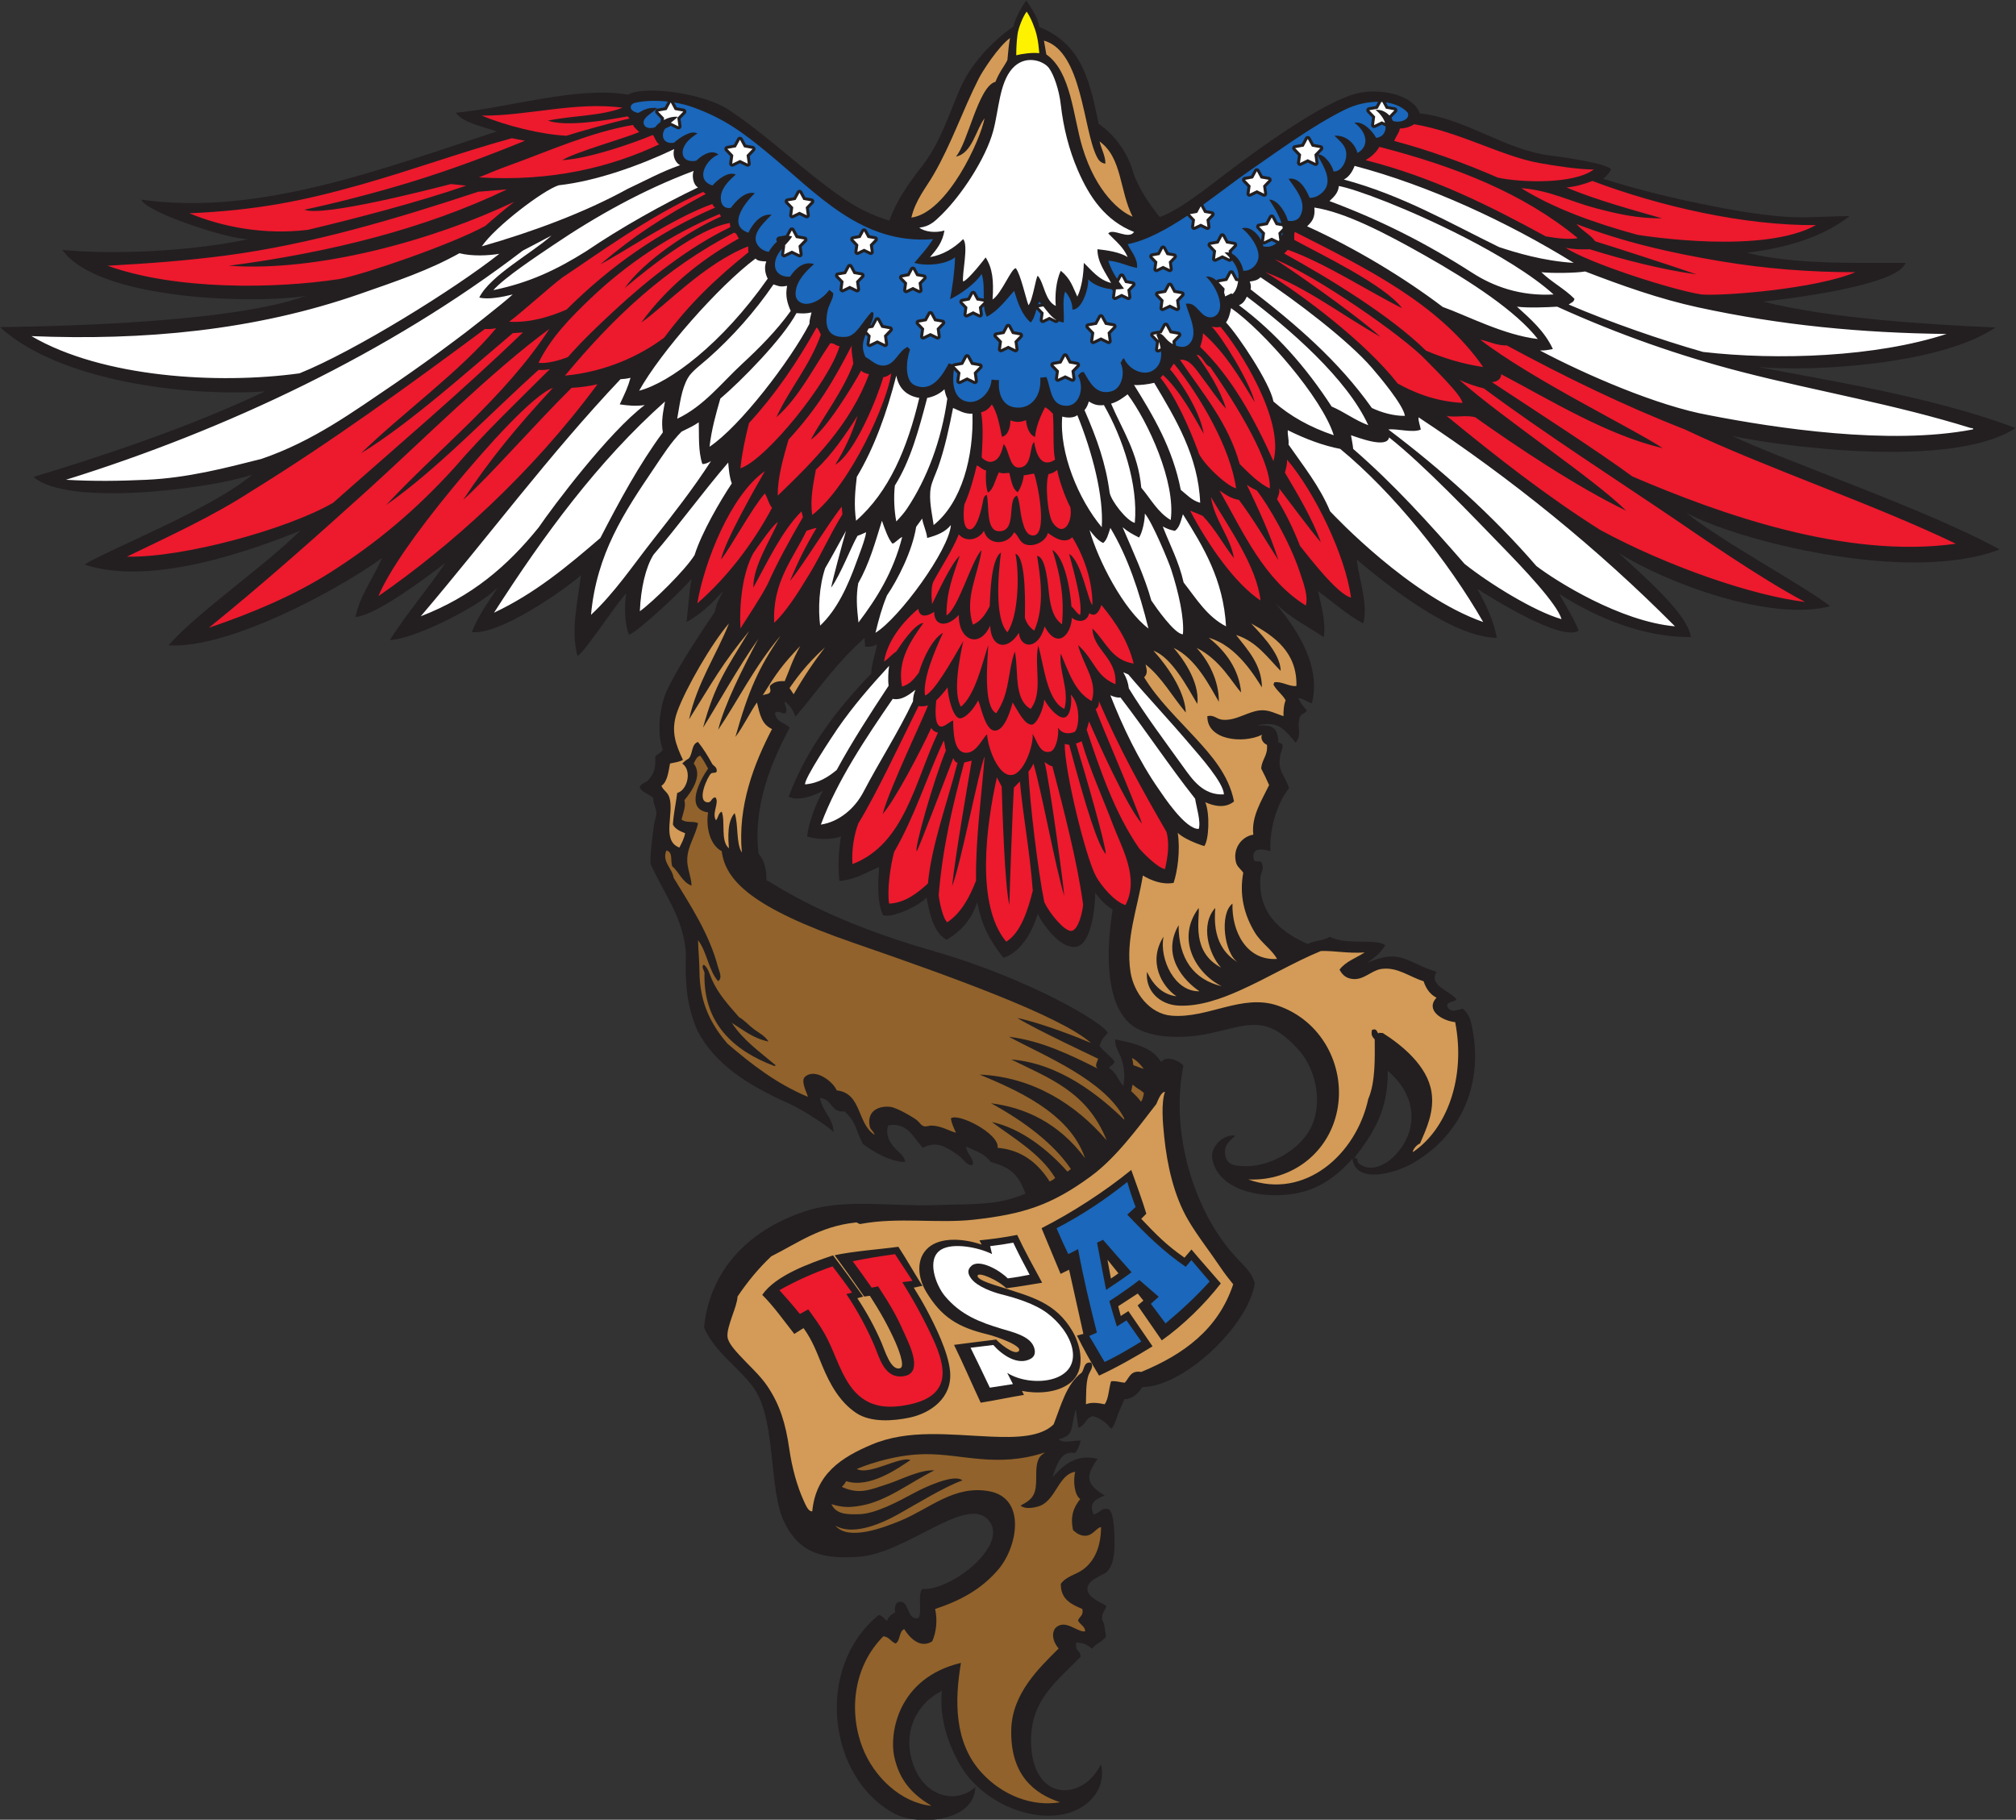 <?xml version="1.0" encoding="UTF-8" standalone="no"?>
<svg
   xmlns:dc="http://purl.org/dc/elements/1.1/"
   xmlns:cc="http://creativecommons.org/ns#"
   xmlns:rdf="http://www.w3.org/1999/02/22-rdf-syntax-ns#"
   xmlns:svg="http://www.w3.org/2000/svg"
   xmlns="http://www.w3.org/2000/svg"
   viewBox="0 0 783.627 707.347"
   height="707.347"
   width="783.627"
   xml:space="preserve"
   id="svg2"
   version="1.1"><rect x="0" y="0" width="783.627" height="707.347" fill="#333333" stroke="none"/><defs
     id="defs6" /><g
     transform="matrix(1.333,0,0,-1.333,0,707.347)"
     id="g10"><g
       transform="scale(0.1)"
       id="g12"><path
         id="path14"
         style="fill:#231f20;fill-opacity:1;fill-rule:evenodd;stroke:none"
         d="m 2992.79,5305.08 c 12.93,-21.04 32.99,-46.53 38.3,-77.67 126.82,-50.45 147.95,-164.6 172.58,-281.95 42.89,-29.46 82.52,-80.07 98.71,-134.96 14.32,-48.61 48.05,-98.01 79.01,-136.7 53.86,16.98 137.87,84.34 187.03,121.75 84.37,64.21 299.1,223.98 400.08,240.89 69.61,11.66 153.94,-10.13 171.77,-60.74 135.2,-14.29 248.11,-107.93 385.82,-123.67 19.26,-2.21 162.23,-21.67 171.76,-39.8 -7.24,-12.66 -12.85,-19.05 -23.03,-27.23 80.59,-24.96 166.98,-48.01 257.64,-67.04 88.07,-18.48 183.5,-37.61 278.59,-43.99 59.16,-3.96 143.58,3.08 182.25,2.1 -79.24,-60.83 -177.25,-91.02 -299.55,-106.83 136.17,-34.01 307.07,-29.49 462.93,-29.32 -23.5,-67.63 -350.63,-105.51 -414.75,-113.12 192.99,-49.39 485.69,-66.97 676.59,-75.41 -159.48,-108.67 -534.24,-129.63 -691.25,-115.21 185.46,-36.43 511.64,-86.67 749.9,-178.04 -186.66,-123.1 -703.87,-50.21 -825.31,-23.04 143.69,-70.05 566.81,-213.9 779.23,-330.97 -271.01,-103.25 -774.35,29.42 -913.28,106.83 87.09,-74.03 356.04,-220.78 418.93,-272.31 -172.7,-45.51 -475.39,66.54 -615.84,155.01 48.48,-47.59 201.58,-173.98 209.47,-245.08 -135.58,-0.81 -272.56,54.52 -383.32,125.68 18.73,-35.73 40.9,-68.03 56.54,-106.83 -50.43,-33.31 -255.8,96.5 -295.35,121.5 23.44,-44.47 46.37,-87.39 56.56,-142.45 -131.58,1.52 -323.88,156.81 -408.47,228.32 7.01,-60.04 33.88,-131.84 18.87,-186.42 -48.83,26.56 -87.62,62.17 -131.98,94.26 8.85,-38.87 24.01,-92.96 16.76,-134.06 -47.83,31.77 -95.86,54.99 -140.35,98.45 62.46,-76.15 133.5,-181.71 105.84,-291.26 -15.14,3.01 -22.23,14.08 -39.79,14.66 6.66,-13.58 15.24,-25.25 25.12,-35.6 -7.19,-12.4 -17.07,-7.96 -20.94,-20.95 -9.12,-30.63 7.97,-47.15 -11.58,-73.23 -41.62,50.73 -56.87,61.53 -111.62,50.8 23.5,-2.6 60.45,8.51 61.04,-49.62 22.4,-6.6 8.51,-19.26 5.21,-40.21 -7.17,-45.46 11.78,-51.03 25.84,-93.52 -31.25,-39.02 -57.83,-114.1 -54.3,-183.61 -34.27,10.04 -55.41,5.45 -48.16,-25.23 2.01,-9.16 22.89,0.55 23.03,-10.47 8.26,-15.83 -3.23,-27.07 -4.18,-43.99 -5.98,-106.53 63.98,-157.89 137.87,-191.24 20.66,10.67 43.9,8.75 64.94,20.95 47.4,-25.34 142.83,-4.02 161.29,-25.13 -15.82,-24.48 -29.22,-33.19 -52.31,-50.56 98.97,42.08 110.98,2.27 201.92,-26.37 -23.97,-40.55 40.21,-55.56 58.06,-80.19 -6.03,-9.33 -26.19,-4.51 -27.22,-18.85 9.24,-22.11 25.43,-12.9 46.09,-8.37 14.88,-13.54 20.92,-27.21 25.12,-46.09 37.48,-168.53 -27.05,-325.37 -177.46,-407.88 -46.04,-25.26 -160.16,-58.96 -169.67,16.76 -50,-57.22 -107.07,-95.53 -184.59,-104.49 -95.22,-11.02 -206.21,16.52 -223.89,102.39 -7.4,35.95 31.82,74.56 67.03,69.13 -18.63,-16.9 -33.82,-28.08 -29.64,-56.22 4.61,-31.01 31.32,-32.9 63.3,-32.96 70.33,-0.12 176.11,53.72 198.65,144.72 18.51,74.77 -9.38,151.68 -47.52,194.2 -95.23,106.14 -147.03,72.62 -260.39,48.22 -73.42,-15.8 -183.97,-18.25 -236.37,32.77 -67.42,65.64 -64.47,211.31 -45.9,328.94 -18.32,10.71 -35.52,26.94 -50.58,48.34 -0.96,-42.54 -10.22,-145.4 -53.4,-156.59 -43.2,-11.2 -95.06,57.12 -114.79,94.96 -11.5,-42.56 -46.42,-112.35 -99.64,-127.48 -37.41,46.38 -62.93,91.49 -76.6,161.61 -16.94,-52.28 -46.87,-83.24 -88.6,-109.55 -40.73,20.55 -51.64,86.14 -59.22,123.31 -18.38,-21.87 -97.95,-61.14 -126.9,-51.47 -18.05,40.93 -14.22,98.64 -11.15,140.27 -38.81,-15.66 -66.53,-35.55 -115.79,-40.76 -5.32,48.84 -1.92,85.23 4.19,130.06 -26.73,-10.46 -72.6,-8.9 -98.45,0.18 4.67,40.17 24.84,94.9 46.46,132.91 -24.03,-13.29 -73.5,-31.98 -99.97,-16.91 54.05,146.51 150.72,265.8 240.31,358.33 1.44,32.79 12.75,55.69 16.75,85.89 -8.21,-5.87 -22.38,-8.03 -34.19,-6.99 l -1.9,25.47 c -89.04,-80.84 -126.82,-141.64 -201.14,-229.44 -9.13,22.11 -15.46,32.16 -31.16,43.88 -3.49,-7.64 9.84,-21.28 2.09,-33.52 -10.06,-4.39 -19.5,10.05 -31.41,0 5.52,-27.73 24.71,-25.14 43.43,-42.26 -54.16,-102.67 -107.09,-227.26 -90.97,-367.23 16.78,-20.45 23.36,-43.74 23.04,-77.5 39.91,-22.64 181.44,-119.34 482.48,-205.61 292.25,-83.77 509.24,-216.72 512.84,-240.71 -15.2,-14.34 -20.59,-26.05 -23.75,-37.02 12.03,-18 31.52,-28.52 44,-46.08 -2.54,-9.33 -12.72,-11.05 -16.76,-18.86 20.57,-10.84 27.11,-35.71 41.9,-52.37 5.47,28.02 2.71,52.47 -4.2,75.41 -6.88,22.88 -22.62,41.76 -18.85,60.75 57.38,-12.43 106.62,-22.87 133.34,-65.98 15.47,20.4 52.79,3.54 64.92,-10.47 -39.41,-201.09 33.44,-411.66 130.72,-532.64 38.09,-47.35 66.88,-62.94 77.5,-102.64 -19.62,-124.98 -209,-302.21 -327.69,-302.09 -12.09,-17.24 -24.85,-33.8 -52.36,-35.6 -6.39,-13.95 -12.49,-28.79 -18.87,-44 -6.23,-14.9 -9.85,-34.86 -20.94,-41.89 -8.94,13.61 -29.55,31.87 -52.87,36.4 -20.68,-4.46 -21.72,-28.55 -41.89,-33.51 l -7.33,54 c -16.13,-55.28 -2.58,-75.43 -49.53,-87.56 14.8,-15.01 48.05,-0.83 63.63,-4.73 -3.12,-14.33 -8.24,-26.66 -16.76,-35.6 -38.86,7.55 -51.23,-28.23 -65.48,-70.502 21.11,20.212 58.9,71.862 131.54,53.442 -34.84,-50.17 -35.31,-73.086 20.96,-106.828 -26.94,-10.325 -48.38,-22.715 -31.88,-55.879 24.49,10.215 20,17.968 39.02,16.992 17.7,-0.906 20,-50.481 20.96,-75.41 2.01,-52.332 -0.99,-85.938 -22.26,-108.867 -20.77,-14.051 -57.8,-24.083 -56.16,-50.684 1.49,-24.043 35.43,-35.684 54.93,-48.035 -3.31,-14.16 -13.7,-21.223 -12.58,-39.797 9.22,-15.215 7.5,-29.277 11.74,-49.461 -8.97,-14.77 -31.23,-20.852 -40.16,-35.664 -16.7,11.914 -20.33,15.996 -46.88,18.086 -3.45,-28.586 10.55,-18.813 13.36,-41.125 C 3072.52,395.359 3000.9,343 3006.86,216.172 c 3.9,-83.02 44.51,-133.488 102.91,-129.973 37.44,2.258 75.56,25.957 100.86,75.805 C 3227.44,83.723 3167.34,28.508 3098.65,15.312 2993.34,-4.91 2854.29,58.301 2795.88,166.191 2758.28,235.613 2739.63,304.219 2746.5,375.637 2684.64,345.73 2631.72,270.977 2658.82,173.973 2688.86,66.484 2786.53,43.074 2844.05,94.973 2841.11,-6.934 2676.5,-17.957 2610.17,16.75 c -195.14,102.105 -237,425.652 -48.09,580.027 12.96,-0.996 15.22,-12.722 25.14,-16.757 2.43,13.632 13.78,18.339 23.03,25.148 -2.42,17.969 2.25,34.598 20.96,29.312 18.73,-5.292 16.59,-55.253 47.77,-46.121 10.26,24.325 -3.42,61.817 9.62,84.231 89.27,-5.371 263.28,136.297 189.47,205.469 -67.22,63.004 -238.92,-103.379 -376.8,-111.653 -99.75,-5.996 -168.53,8.153 -213.72,100.098 -47.76,97.168 -22.47,293.936 -88.66,391.026 -39.07,57.29 -116.62,106.33 -145.91,178.61 18.59,179.68 145.98,292.54 305.83,341.44 108.8,33.28 247.3,10.04 370.76,14.65 106.2,3.98 177.03,-2.47 260.61,33.43 -20.86,55.94 -41.53,75.5 -101.25,92.57 -19.18,25.52 -42.27,30.05 -71.82,45.18 1.05,-21.43 26.02,-38.47 18.85,-54.46 -17.36,-2.01 -25.67,17.14 -39.79,27.23 -32.8,23.41 -65.44,46.09 -104.73,23.05 -29.97,30.99 -44.23,75.38 -101.42,65.54 -8.21,-24.39 2.03,-44.91 14.66,-60.75 13.64,-17.09 32.9,-26.54 34.71,-46.09 -43.1,0.37 -94.67,30.62 -123.02,52.68 -21.41,39.59 -19.08,64.39 -53.55,94.53 -42.18,-3.08 -34.93,36.99 -71.8,39.21 8.3,-41.97 38,-57.49 39.71,-99.07 -33.1,31.11 -112.88,75.48 -124.48,80.6 -131.63,57.98 -221.85,119.52 -272.13,214.14 -34.66,79.36 -36.12,149.1 -33.95,228.81 -9.33,106.91 -62.94,167.95 -103.23,258.71 -1.65,25.02 6.65,88.26 10.29,114.32 2.12,15.14 8.07,23.66 6.29,37.71 -1.88,14.78 -9.83,26.01 -8.38,39.8 -11.52,12.21 -32.55,14.93 -39.8,31.41 3.49,11.88 18.22,12.51 25.14,20.95 16.28,17.87 22.42,36.43 20.04,67.7 3.41,7.76 20.39,12 21.73,21.84 -17.86,50.14 -8.31,130.13 14.7,176.49 38.87,78.29 92.14,156.93 137.13,223.98 7.74,32.65 10.43,32.37 24.74,60.9 -33.89,-36.4 -63.28,-66.14 -106.84,-90.07 5.05,42.63 7.43,88.28 14.66,125.68 -28.01,-33.52 -147.3,-145.85 -182.24,-163.39 -13.39,31.19 -14.2,84.58 -8.37,121.5 -36.38,-39.7 -126.55,-179.97 -142.44,-182.24 -18.67,76.36 -0.61,148.24 10.47,234.61 -56.42,-48.68 -240.78,-175.4 -318.38,-165.49 19.55,48.87 48.67,88.18 75.4,129.88 -56.95,-58.66 -248.38,-151.85 -314.2,-152.92 49.85,78.61 109.9,147.03 161.29,224.13 -43.06,-32.07 -197.71,-151.86 -261.84,-157.1 15.23,67.85 52.81,113.36 77.51,171.77 -131.731,-94.94 -448.649,-265.37 -622.641,-254.53 84.285,96.17 282.656,232.75 383.836,334.12 -135.801,-54.57 -433.305,-163.94 -628.41,-98.45 66.07,42.32 375.609,164.15 488.066,261.84 -125.293,-42.1 -540.187,-93.44 -636.793,-6.28 204.817,62.15 449.563,143.01 674.5,249.26 C 539.926,4149.42 172.184,4195.33 0,4352.44 c 48.113,1.21 654.098,4.19 891.793,91.12 -146.938,-23.42 -604.625,-13.68 -710.109,134.06 154.781,-15.18 382.773,-2.91 542.531,31.42 -61.172,-0.27 -299.82,79.25 -312.106,115.21 344.27,-49.55 712.941,93.66 1036.871,199 -40.21,12.56 -102.44,27.57 -119.39,54.46 151.5,13.72 352.96,78.12 501.59,52.61 49.91,27.98 219.64,3.81 291.16,-42.48 89.64,-58.02 183.28,-143.99 268.93,-210.14 73.89,-57.06 120.03,-88.75 202,-114.61 20.53,57.51 55.58,107.75 93.92,156.71 52.01,66.4 75.74,141.59 110.41,223.74 32.07,75.98 95.33,142.47 157.48,185.53 3.16,19.32 23.75,57.88 37.71,76.01 z m 955.16,-3377.25 c 57.91,75.64 99.34,138.63 98.81,255.82 82.58,-70.21 82.91,-155.77 44.74,-216.24 -36.29,-57.5 -94.53,-84.75 -130.97,-52.14 -3.46,3.08 0.13,19.26 -12.58,12.56 v 0" /><path
         id="path16"
         style="fill:#ffffff;fill-opacity:1;fill-rule:evenodd;stroke:none"
         d="m 3306.97,4629.98 c -16.4,-23.73 -60.47,12.28 -75.41,-4.18 20.37,-21.54 44.53,-39.28 56.57,-69.12 -21.82,14.49 -61.2,20.25 -87.97,23.04 -0.36,-38.27 24.29,-69.11 39.78,-98.46 -36.56,9.51 -55.86,36.3 -79.59,58.66 -0.62,-33.65 -6.07,-72.47 -18.85,-98.46 -13.41,27.8 -18.63,51.22 -48.18,75.42 -14.37,-29.84 -17.4,-73.93 -14.67,-102.64 -32.24,15.44 -33.18,65.41 -52.36,87.97 -5.55,-1.75 -14.43,-70.88 -27.23,-85.88 -7.69,19.71 -22.69,89.25 -36.76,107.8 -12.58,2.16 -41.6,-74.26 -67.98,-91.04 3.72,56.09 -0.07,90.5 -20.17,122.77 -1.55,-2.73 -50.44,-65.91 -65.71,-70.41 -4.12,19.54 16.72,106.75 0,123.59 -26.04,-26.05 -59.22,-46.22 -96.35,-52.36 19.01,22.47 36.21,42.5 41.89,77.5 -25.11,-7.39 -56.76,-4.46 -73.31,8.37 30.27,3.37 45.26,18.45 64.94,37.72 57.45,56.24 129.04,163.55 150.81,245.07 16.16,60.52 17.81,138.18 54.87,180.57 37.5,42.93 91.54,23.6 107.54,2 13.92,-18.8 29.43,-62.6 34.49,-107.16 7.46,-65.86 23.71,-130.96 49.53,-190.62 33.83,-78.16 79.94,-147.03 164.12,-180.15 v 0" /><path
         id="path18"
         style="fill:#fff200;fill-opacity:1;fill-rule:evenodd;stroke:none"
         d="m 3030.55,5151.4 c -21.25,2.4 -51.08,-2.04 -67.11,-6.11 -0.14,16.06 0.74,38.4 3.75,61.37 2.4,18.28 15.86,52.39 26.64,65.77 11.66,-16.38 24.04,-47.55 28.75,-66.82 5.55,-22.72 6.25,-37.58 7.97,-54.21 v 0" /><path
         id="path20"
         style="fill:#1a67bb;fill-opacity:1;fill-rule:evenodd;stroke:none"
         d="m 4040.53,4937.62 c 0.54,-15.69 -7.93,-31.25 -27.64,-33.23 -9.45,17.91 -37.5,49.61 -63.4,44.13 36.7,-27.31 44.75,-68.29 8.95,-88.11 -4.94,20.29 -27.39,52.59 -67.03,50.27 10.62,-11 25.31,-22.2 31.4,-37.71 10.74,-27.33 -9.08,-68.95 -34.2,-66.34 -3.73,17.39 -24.25,47.85 -43.79,49.6 l 11.68,12.21 c 4.65,4.88 1.86,13.36 -4.78,14.56 l -20.67,3.75 -9.96,18.54 c -3.2,5.94 -12.14,5.94 -15.35,0 l -9.98,-18.54 -20.66,-3.75 c -6.64,-1.2 -9.44,-9.68 -4.77,-14.56 l 14.55,-15.22 -2.83,-20.84 c -0.9,-6.7 6.35,-11.93 12.42,-9 l 18.95,9.12 18.94,-9.12 c 6.08,-2.93 13.3,2.3 12.41,9 l -2.84,20.84 0.39,0.41 c 10.45,-21.85 39.5,-61.5 24.65,-93.77 -7.52,-16.29 -30.17,-32.17 -48.18,-30.02 -11.15,27.87 -32.17,60.88 -61.45,55.16 21.23,-31.23 56,-69.12 33.36,-109.61 -6.87,-12.29 -22.77,-15.47 -35.45,-12.57 -4.55,21.29 -29.51,62.69 -54.47,61.43 9.9,-14.95 28.07,-42.86 36.11,-68.32 l -10.93,1.98 -9.98,18.55 c -3.21,5.94 -12.15,5.94 -15.35,0 l -9.97,-18.55 -20.66,-3.74 c -6.64,-1.2 -9.43,-9.69 -4.79,-14.56 l 14.58,-15.22 -2.5,-18.39 c -12.04,23.09 -35.14,41.68 -56.16,34.41 18.21,-11.48 58.4,-60.31 46.64,-93.48 -5.48,-15.48 -20.54,-31.37 -42.4,-30.05 -1.39,13 -12.69,39.54 -32.85,49.73 l -0.76,5.68 13.49,14.13 c 4.67,4.87 1.88,13.36 -4.76,14.56 l -19.16,3.47 -9.26,17.21 c -3.2,5.95 -12.15,5.95 -15.35,0 l -9.26,-17.21 -19.16,-3.47 c -6.66,-1.2 -9.43,-9.69 -4.78,-14.56 l 13.51,-14.12 -2.64,-19.35 c -0.89,-6.7 6.35,-11.94 12.43,-9.01 l 17.57,8.47 17.56,-8.47 c 4.07,-1.95 8.62,-0.27 10.94,3.03 11.7,-14.63 19.88,-31.36 18.61,-52.25 l -3.47,0.63 -9.96,18.54 c -3.21,5.95 -12.15,5.95 -15.36,0 l -9.98,-18.54 -20.66,-3.74 c -2.15,-0.4 -3.89,-1.54 -5.1,-3.09 -9.08,8.04 -19.63,12.57 -30.31,11.23 25.25,-22.76 54.2,-79.52 34.92,-106.84 -10.95,-15.53 -30.02,-15.4 -43.92,-3 -19.2,17.12 -25.82,34.25 -49.87,30.61 8.21,-32 41.57,-92.36 6.55,-120.14 -9.09,-7.2 -22.27,-6.71 -35.02,-1.82 l -1.43,10.52 14.55,15.22 c 4.65,4.87 1.86,13.36 -4.78,14.56 l -20.65,3.75 -9.98,18.54 c -3.2,5.94 -12.15,5.94 -15.35,0 l -9.96,-18.54 -20.67,-3.75 c -6.64,-1.2 -9.43,-9.69 -4.78,-14.56 l 14.55,-15.22 -2.81,-20.85 c -0.92,-6.69 6.33,-11.93 12.4,-9.01 l 5.16,2.49 c 1.93,-21.03 -2.82,-41.53 -22.07,-54.59 -27.11,-18.4 -70.67,-0.23 -85.84,34.2 -6.37,-1.32 -5.77,-9.6 -10.47,-12.57 14.96,-29.37 4.02,-75.91 -27.25,-83.79 -44.65,-11.23 -62.83,27.84 -79.59,56.56 -9.78,0.71 -12.34,-5.8 -16.76,-10.47 19.42,-34.99 4.05,-88.06 -33.51,-87.98 -46.84,0.1 -44.38,47.34 -58.65,83.79 l -17.95,-1.82 c 3.69,-54.7 -26.45,-86.33 -62.19,-87.35 -47.93,-1.37 -62.02,40.86 -58.11,80.49 -7.66,-1.13 -15.02,1.39 -21.92,1 -1.85,-35.59 -35.12,-70.23 -69.6,-64.22 -42.7,7.44 -45.53,56.4 -40.21,92.65 l 10.1,-10.56 -2.82,-20.84 c -0.91,-6.69 6.32,-11.93 12.4,-9 l 18.95,9.12 18.94,-9.12 c 6.08,-2.93 13.32,2.31 12.41,9 l -2.82,20.84 14.55,15.23 c 4.66,4.87 1.86,13.35 -4.78,14.56 l -20.66,3.75 -9.97,18.54 c -3.2,5.94 -12.14,5.94 -15.35,0 l -9.97,-18.54 -20.66,-3.75 c -2.12,-0.38 -3.84,-1.51 -5.06,-3.02 -3.16,1.18 -6.87,1.8 -10.16,2.84 -13.46,-24.14 -45.26,-88.56 -99.91,-63.32 -29.4,13.57 -24.5,72.2 -13.21,103.12 -0.61,4.27 -5.66,4.11 -6.28,8.38 -28.26,-10.71 -36.02,-53.28 -71.22,-54.47 -20.85,-0.7 -34.64,15.31 -52.37,25.14 -12.19,25.29 -7.56,46.26 0.67,65.29 l 5.5,-5.75 -2.84,-20.84 c -0.9,-6.69 6.34,-11.93 12.42,-9 l 18.94,9.12 18.94,-9.12 c 6.08,-2.93 13.32,2.31 12.42,9 l -2.83,20.84 14.55,15.22 c 4.66,4.87 1.87,13.36 -4.77,14.57 l -20.66,3.74 -9.98,18.54 c -3.19,5.95 -12.14,5.95 -15.34,0 l -9.97,-18.54 -3.06,-0.55 c 6.06,12.54 10.65,24.7 9.05,37.35 -2.42,-0.34 -3.72,0.46 -4.18,2.09 -27.56,-27.38 -44.49,-70.79 -75.41,-73.31 -59.97,-4.88 -62.34,40.16 -52.98,79.6 3.6,15.16 17.9,35.88 15.25,48.25 l -10.99,8.97 c -22.39,-30 -57.88,-46.77 -79.62,-38.48 -13.04,4.96 -24.47,16.2 -15.85,46.74 8.16,28.9 38.13,56.08 50.85,67.07 -31.24,9.66 -54.31,-13.46 -70.05,-36.63 -25.56,-1.93 -51.16,13.2 -42.18,48.57 3.04,11.99 10.16,22.47 18.24,32.17 l -1.98,-14.62 c -0.9,-6.69 6.33,-11.94 12.41,-9.01 l 18.94,9.13 18.95,-9.13 c 6.07,-2.93 13.32,2.31 12.41,9.01 l -2.83,20.82 14.56,15.21 c 4.66,4.87 1.88,13.39 -4.78,14.6 l -20.66,3.74 -9.97,18.54 c -3.21,5.95 -12.15,5.95 -15.35,0 l -9.97,-18.54 -20.66,-3.74 c -6.54,-1.19 -9.34,-9.42 -5,-14.32 -10.04,-9.08 -18.67,-20.41 -24.27,-30.07 -19.23,2.2 -44.71,21.53 -36.6,49.55 5.69,19.7 24.89,38.36 44.96,58.66 -32.81,4.2 -56.63,-29.22 -67.71,-52.36 -63.48,21.44 -8,89.32 18.85,115.21 -27.94,6.98 -55.26,-22.98 -69.93,-42.88 -27.48,-4.44 -32.81,22.84 -27.66,42.04 6.64,24.69 30.23,44.44 42.02,55.12 -22.55,10.26 -52.57,-14.61 -67.99,-31.89 -54.04,17.32 -15.59,78.9 17.55,90.08 -19.97,16.97 -48.13,-1.68 -65.29,-18.01 -37.16,-5.84 -43.73,18.89 -36.94,37 6.78,18.12 23.16,31.5 40.66,42.4 -18.07,12.14 -53.7,-13.75 -68.14,-26.66 -29.87,-5.34 -40.38,19.61 -26.02,40.93 l 16.52,7.96 18.94,-9.13 c 6.08,-2.93 13.32,2.32 12.41,9 l -2.83,20.85 14.56,15.22 c 4.66,4.87 1.87,13.36 -4.78,14.56 l -20.66,3.75 -7.61,14.16 c 19.3,-3.18 38.1,-7.9 55.23,-14.09 91.82,-33.17 147.02,-74.93 217.67,-133.1 144.69,-119.16 273.22,-267.98 481.78,-251.37 -15.45,-25.75 -35.59,-46.8 -54.46,-69.12 41.43,-11.77 97.97,-2.07 118.8,16.47 -1.01,-40.58 -7.59,-86.55 -14.35,-122.39 30.96,14.49 74.92,46.51 91.78,73.69 7.31,-20.39 6.01,-47.15 6.28,-72.16 l -14.82,2.69 -8.32,15.46 c -3.2,5.95 -12.15,5.95 -15.34,0 l -8.33,-15.46 -17.21,-3.13 c -6.65,-1.2 -9.44,-9.68 -4.78,-14.55 l 12.14,-12.7 -2.36,-17.39 c -0.9,-6.68 6.34,-11.93 12.41,-9 l 15.8,7.61 15.79,-7.61 c 6.08,-2.93 13.32,2.32 12.41,9 l -2.36,17.39 5.89,6.16 c 1.07,-11.83 3.33,-22.58 8.13,-31.19 33.59,18.08 55.03,48.31 79.6,75.41 11.01,-35.76 22.87,-70.68 48.18,-92.16 8.81,9.49 12.7,23.92 16.88,38.07 l 11.91,-12.47 -2.36,-17.38 c -0.9,-6.69 6.35,-11.94 12.42,-9.01 l 15.8,7.62 15.78,-7.62 c 4.53,-2.18 9.73,0.19 11.68,4.31 4.43,-1.86 9.14,-3.1 14.24,-3.52 2.01,29.37 -4.82,66.09 4.2,90.07 11.58,-12.35 22.05,-33.96 20.94,-52.37 29.39,-1.96 48.59,66.61 46.07,87.98 15.06,-14.95 39.57,-25.87 67.68,-28.55 l 4.29,-4.5 -2.36,-17.39 c -0.9,-6.69 6.35,-11.93 12.42,-9 l 15.78,7.61 15.8,-7.61 c 6.08,-2.93 13.32,2.31 12.41,9 l -2.35,17.39 12.13,12.69 c 4.67,4.87 1.88,13.36 -4.76,14.57 l -17.23,3.11 -8.32,15.47 c -3.2,5.95 -12.15,5.95 -15.33,0 l -5.98,-11.11 c -9.55,14.66 -18.96,31.97 -25.53,52.78 32.66,-2.27 54.12,-15.72 83.79,-20.95 3.22,27.11 -17.62,47.91 -27.22,69.13 54.57,10.46 115.13,43.84 174.02,83.12 0.33,-0.58 0.72,-1.13 1.21,-1.64 l 12.15,-12.69 -2.37,-17.39 c -0.89,-6.69 6.33,-11.93 12.41,-9 l 15.8,7.61 15.8,-7.61 c 6.07,-2.93 13.32,2.31 12.4,9 l -2.36,17.39 12.15,12.69 c 4.66,4.87 1.87,13.36 -4.77,14.56 l -17.23,3.13 -8.32,15.45 c -0.13,0.26 -0.27,0.5 -0.43,0.74 47.91,34.38 93.21,69.73 131.45,96.21 85,58.85 192.23,137.59 284.88,182.23 28.79,13.87 62.23,21.39 93.36,21.25 l -6.56,-12.19 -20.67,-3.74 c -6.64,-1.21 -9.41,-9.69 -4.76,-14.57 l 14.55,-15.22 -2.81,-20.84 c -0.92,-6.69 6.33,-11.93 12.4,-9.01 l 18.95,9.13 11.15,-5.37 z m -299.9,-309.26 c -0.02,-0.15 -0.02,-0.31 -0.04,-0.47 -0.39,-2.95 -1.37,-6.31 -2.89,-9.82 l -0.86,6.32 3.79,3.97 z m -18.79,-31.22 c -9.61,-7.87 -22.52,-12.68 -37.82,-9.04 -0.5,2.12 -1.11,4.25 -1.81,6.38 2.18,-0.98 4.76,-1.1 7.15,0.05 l 18.94,9.13 13.54,-6.52 z m -1795.88,353.38 c -6.05,-4.35 -11.39,-9.47 -15.55,-15.09 -10.35,-3.48 -24.61,-3.97 -30.48,4.37 -15.49,21.97 28.02,38.85 35.78,51.79 -23.35,1.34 -32.36,-1.98 -54.71,-14.43 -28.42,5.4 -27.06,25.73 -7.74,29.88 27.63,5.93 60.88,6.8 93.85,3.13 l -9,-16.73 -20.66,-3.75 c -6.65,-1.2 -9.44,-9.69 -4.78,-14.56 l 14.56,-15.22 -1.27,-9.39 z m 1101.11,-531.56 c 1.02,2.72 2.15,5.35 3.4,7.84 1.89,-1.96 3.77,-4.03 5.62,-6.19 l -9.02,-1.65 z m 1014.26,588.87 c 25.96,-3.59 48.79,-13.33 63.73,-30.12 8.01,-19.82 -22.66,-30.99 -43.18,-23.91 -0.96,2.28 -2.17,4.59 -3.56,6.86 l -0.41,3.05 14.55,15.22 c 4.65,4.88 1.86,13.36 -4.78,14.57 l -20.67,3.74 -5.68,10.59 z m -927.48,-736.18 9.26,-17.2 19.18,-3.48 c 6.66,-1.21 9.43,-9.72 4.76,-14.6 l -13.5,-14.11 2.62,-19.33 c 0.9,-6.69 -6.35,-11.93 -12.42,-9 l -17.58,8.47 -17.58,-8.47 c -6.07,-2.93 -13.3,2.31 -12.4,9 l 2.62,19.35 -13.5,14.13 c -4.67,4.87 -1.87,13.35 4.77,14.56 l 19.18,3.48 9.24,17.2 c 3.2,5.95 12.14,5.95 15.35,0 z m -444.27,252.94 8.31,-15.46 17.23,-3.12 c 6.64,-1.21 9.43,-9.69 4.77,-14.56 l -12.14,-12.7 2.36,-17.38 c 0.91,-6.69 -6.33,-11.93 -12.41,-9.01 l -15.79,7.62 -15.8,-7.62 c -6.07,-2.92 -13.31,2.32 -12.41,9.01 l 2.36,17.38 -12.14,12.7 c -4.66,4.87 -1.87,13.35 4.78,14.56 l 17.22,3.12 8.32,15.46 c 3.19,5.95 12.14,5.95 15.34,0 z m 51.21,-129.7 9.25,-17.21 19.17,-3.48 c 6.67,-1.21 9.44,-9.72 4.78,-14.59 l -13.51,-14.12 2.62,-19.32 c 0.91,-6.69 -6.33,-11.93 -12.41,-9 l -17.58,8.47 -17.57,-8.47 c -6.08,-2.93 -13.32,2.31 -12.41,9 l 2.62,19.35 -13.51,14.12 c -4.66,4.87 -1.86,13.36 4.78,14.56 l 19.17,3.48 9.26,17.21 c 3.19,5.95 12.14,5.95 15.34,0 z m 497.22,-9.12 9.98,-18.54 20.66,-3.74 c 6.64,-1.2 9.44,-9.7 4.77,-14.56 l -14.55,-15.22 2.81,-20.85 c 0.92,-6.69 -6.33,-11.94 -12.4,-9.01 l -18.95,9.13 -18.94,-9.13 c -6.08,-2.93 -13.3,2.32 -12.41,9.01 l 2.84,20.85 -14.57,15.22 c -4.65,4.86 -1.86,13.36 4.78,14.56 l 20.67,3.74 9.98,18.54 c 3.18,5.95 12.12,5.95 15.33,0 z m 181.21,200.27 8.32,-15.47 17.23,-3.12 c 6.64,-1.2 9.43,-9.69 4.76,-14.56 l -12.13,-12.69 2.37,-17.39 c 0.89,-6.69 -6.35,-11.93 -12.43,-9 l -15.78,7.61 -15.8,-7.61 c -6.07,-2.93 -13.32,2.31 -12.4,9 l 2.34,17.39 -12.13,12.69 c -4.66,4.87 -1.87,13.36 4.77,14.56 l 17.23,3.12 8.32,15.47 c 3.2,5.94 12.15,5.94 15.33,0 z m -1233.81,317.1 9.97,-18.54 20.67,-3.74 c 6.64,-1.21 9.43,-9.69 4.77,-14.57 l -14.56,-15.22 2.83,-20.85 c 0.91,-6.68 -6.34,-11.93 -12.41,-9 l -18.95,9.13 -18.94,-9.13 c -6.08,-2.93 -13.32,2.32 -12.41,9 l 2.82,20.85 -14.55,15.22 c -4.65,4.88 -1.87,13.36 4.78,14.57 l 20.66,3.74 9.97,18.54 c 3.2,5.95 12.15,5.95 15.35,0 z m 173.61,-154.66 9.26,-17.21 19.17,-3.48 c 6.65,-1.2 9.44,-9.68 4.78,-14.56 l -13.52,-14.12 2.63,-19.35 c 0.91,-6.69 -6.33,-11.93 -12.41,-9.01 l -17.58,8.48 -17.58,-8.48 c -6.07,-2.93 -13.31,2.32 -12.41,9.01 l 2.62,19.32 -13.5,14.12 c -4.66,4.87 -1.89,13.38 4.77,14.59 l 19.18,3.48 9.25,17.21 c 3.2,5.95 12.14,5.95 15.34,0 z m 1079.87,-270.67 9.25,-17.2 19.16,-3.48 c 6.65,-1.2 9.44,-9.69 4.79,-14.56 l -13.52,-14.12 2.62,-19.35 c 0.92,-6.69 -6.33,-11.93 -12.4,-9 l -17.58,8.46 -17.58,-8.46 c -6.07,-2.93 -13.32,2.31 -12.42,9 l 2.64,19.35 -13.52,14.12 c -4.67,4.87 -1.87,13.36 4.77,14.56 l 19.18,3.48 9.26,17.2 c 3.2,5.96 12.14,5.96 15.35,0 z m 253.75,333.46 9.25,-17.21 19.18,-3.47 c 6.64,-1.21 9.44,-9.7 4.77,-14.57 l -13.52,-14.12 2.64,-19.35 c 0.9,-6.69 -6.35,-11.93 -12.42,-9 l -17.58,8.47 -17.58,-8.47 c -6.07,-2.93 -13.32,2.31 -12.4,9 l 2.62,19.35 -13.52,14.12 c -4.65,4.87 -1.85,13.36 4.79,14.57 l 19.18,3.47 9.25,17.21 c 3.19,5.95 12.13,5.95 15.34,0 z m -724.94,-453.61 9.25,-17.21 19.18,-3.48 c 6.66,-1.2 9.44,-9.71 4.77,-14.59 l -13.5,-14.11 2.62,-19.33 c 0.9,-6.69 -6.33,-11.93 -12.42,-9 l -17.57,8.47 -17.57,-8.47 c -6.08,-2.93 -13.32,2.31 -12.42,9 l 2.62,19.33 -13.5,14.11 c -4.66,4.88 -1.89,13.39 4.77,14.59 l 19.17,3.48 9.26,17.21 c 3.2,5.95 12.15,5.95 15.34,0 z m -462.02,174.77 9.25,-17.21 19.17,-3.48 c 6.64,-1.2 9.43,-9.69 4.77,-14.55 l -13.5,-14.12 2.62,-19.36 c 0.9,-6.69 -6.33,-11.93 -12.42,-9 l -17.57,8.47 -17.57,-8.47 c -6.08,-2.93 -13.32,2.31 -12.42,9 l 2.62,19.32 -13.5,14.12 c -4.67,4.88 -1.89,13.39 4.77,14.59 l 19.17,3.48 9.26,17.21 c 3.19,5.95 12.14,5.95 15.35,0 z m 41.64,103.57 8.32,-15.46 17.23,-3.12 c 6.64,-1.21 9.43,-9.69 4.77,-14.56 l -12.14,-12.69 2.36,-17.39 c 0.91,-6.69 -6.34,-11.94 -12.41,-9.01 l -15.8,7.61 -15.79,-7.61 c -6.08,-2.93 -13.32,2.32 -12.41,9.01 l 2.36,17.39 -12.14,12.69 c -4.66,4.87 -1.87,13.35 4.77,14.56 l 17.23,3.12 8.31,15.46 c 3.2,5.95 12.15,5.95 15.34,0 v 0" /><path
         id="path22"
         style="fill:#ffffff;fill-opacity:1;fill-rule:evenodd;stroke:none"
         d="m 4030.82,5008.96 10.51,-19.52 24.82,-4.5 -14.67,-15.33 c -9.66,10.41 -23.94,18.16 -40.68,16.48 11.37,-8.7 23.58,-22.79 28.01,-37.97 l -9.43,4.54 -22.74,-10.95 3.4,24.99 -17.44,18.24 24.82,4.5 10.59,19.7 c 0.95,-0.06 1.89,-0.12 2.81,-0.18 z m -2075.06,-1.11 11.95,-22.21 24.82,-4.51 -17.44,-18.23 3.39,-25 -22.22,10.71 c 8.02,6.66 15.95,12.35 19.94,17.12 -12.86,1.4 -27.64,-2.25 -40.65,-9.22 l 0.87,6.39 -17.44,18.23 24.82,4.51 11.96,22.21 z m 201.97,-108.83 11.96,-22.22 24.82,-4.5 -17.44,-18.24 3.39,-25 -22.73,10.96 -22.72,-10.96 3.39,25 -17.44,18.24 24.82,4.5 11.95,22.22 z m 173.62,-154.67 11.24,-20.88 23.33,-4.24 -16.39,-17.13 3.18,-23.5 -21.36,10.29 -21.36,-10.29 3.19,23.5 -16.39,17.13 23.33,4.24 11.23,20.88 z m -22.3,-109.76 11.96,-22.22 24.81,-4.5 -17.43,-18.24 3.39,-25 -22.73,10.96 -22.72,-10.96 3.39,25 -1.02,1.07 c 8.16,9.01 16.18,17.54 21.19,26.31 -3.08,1.13 -6.22,1.65 -9.39,1.68 l 8.55,15.9 z m -36.57,-26.93 -0.2,0.21 0.63,0.11 c -0.14,-0.11 -0.29,-0.21 -0.43,-0.32 z m 247.17,24.22 10.3,-19.15 21.38,-3.87 -15.02,-15.7 2.92,-21.54 -19.58,9.43 -19.57,-9.43 2.92,21.54 -15.02,15.7 21.38,3.87 10.29,19.15 z M 2478,4528.3 l 11.23,-20.88 23.34,-4.23 -16.39,-17.14 3.18,-23.5 -21.36,10.29 -21.36,-10.29 3.18,23.5 -16.39,17.14 23.34,4.23 11.23,20.88 z m 183.91,-7.83 10.29,-19.14 21.39,-3.88 -15.03,-15.71 2.92,-21.53 -19.57,9.43 -19.58,-9.43 2.92,21.53 -15.02,15.71 21.39,3.88 10.29,19.14 z m -103.66,-147.48 11.95,-22.21 24.82,-4.5 -17.43,-18.24 3.39,-24.99 -22.73,10.95 -22.73,-10.95 3.39,24.99 -10.75,11.25 c 1.48,3.05 3.01,6.05 4.53,9.02 l 13.61,2.47 11.95,22.21 z m 154.86,17.77 11.24,-20.88 23.33,-4.23 -16.39,-17.14 3.19,-23.5 -21.37,10.29 -21.36,-10.29 3.19,23.5 -16.39,17.14 23.33,4.23 11.23,20.88 z m 124.6,58.79 10.29,-19.14 20.7,-3.75 c 0.01,-0.27 0.02,-0.53 0.03,-0.81 l -14.37,-15.02 2.92,-21.53 -19.57,9.43 -19.58,-9.43 2.92,21.53 -15.02,15.71 21.38,3.87 10.3,19.14 z m -17.63,-184.55 11.95,-22.21 24.82,-4.51 -17.44,-18.23 3.39,-25 -22.72,10.95 -22.73,-10.95 3.39,25 -17.44,18.23 24.83,4.51 11.95,22.21 z m 119.95,88.53 11.24,-20.88 23.32,-4.23 -16.39,-17.14 3.19,-23.49 -21.36,10.28 -21.36,-10.28 3.18,23.49 -16.39,17.14 23.33,4.23 11.24,20.88 z m 139.44,20.24 0.1,-0.65 -19.57,9.43 -19.59,-9.43 2.93,21.53 -15.02,15.71 14.08,2.55 c 11.23,-14.16 22.5,-29.94 37.07,-39.14 z m 26.7,-106.25 11.23,-20.88 23.34,-4.23 -16.38,-17.14 3.18,-23.5 -21.37,10.3 -21.37,-10.3 3.21,23.5 -16.41,17.14 23.34,4.23 11.23,20.88 z m 104.16,114.12 11.96,-22.21 24.82,-4.5 -17.44,-18.23 3.4,-25 -22.74,10.94 -22.71,-10.94 3.38,25 -17.45,18.23 24.83,4.5 11.95,22.21 z m 60.39,118.76 10.3,-19.14 21.38,-3.87 -15.02,-15.71 2.93,-21.54 -19.59,9.43 -19.57,-9.43 2.93,21.54 -0.84,0.87 c 7.97,-0.04 16.14,0.58 24.42,1.96 -4.59,6.22 -9.77,13.09 -15.08,20.74 l 8.14,15.15 z m 128.64,-143.38 11.95,-22.22 24.82,-4.5 -17.44,-18.23 1.23,-9.09 c -6.56,3.68 -12.69,8.37 -17.67,13.59 -6.14,6.42 -12.82,16.44 -21.1,17.1 l 6.25,1.13 11.96,22.22 z m -15,-66.23 -7.74,-3.72 3.07,22.62 c 1.93,-6.13 3.55,-12.5 4.67,-18.9 z m -6,23.01 -15.78,16.5 12.95,2.35 c -1.17,-0.52 -2.39,-1.24 -3.62,-2.2 2.25,-5.17 4.46,-10.77 6.45,-16.65 z m 32.85,159.89 11.23,-20.89 23.34,-4.23 -16.4,-17.14 3.18,-23.49 -21.35,10.29 -21.37,-10.29 3.19,23.49 -16.39,17.14 23.34,4.23 11.23,20.89 z m -19.65,108.22 10.3,-19.14 21.38,-3.88 -15.02,-15.71 2.91,-21.53 -19.57,9.44 -19.59,-9.44 2.93,21.53 -15.02,15.71 21.39,3.88 10.29,19.14 z m 109.9,122.74 10.18,-18.91 21.39,-3.87 -15.02,-15.71 2.91,-21.53 -19.57,9.43 -19.57,-9.43 2.91,21.53 -15.02,15.71 21.38,3.87 10.02,18.63 c 0.14,0.09 0.28,0.19 0.39,0.28 z m 62.93,-87.11 11.24,-20.89 23.33,-4.23 -16.4,-17.13 0.74,-5.4 c -3.98,0.86 -8.24,1.09 -12.75,0.5 4.98,-4.69 9.98,-9.5 14.65,-14.53 l 0.56,-4.08 -21.37,10.29 -21.36,-10.29 3.18,23.51 -16.39,17.13 23.34,4.23 11.23,20.89 z m 26,-107.77 11.95,-22.22 8.13,-1.47 c -2.64,-15.85 -7.13,-28.74 -16.37,-37.11 l -3.71,1.8 -17.89,-8.62 c -0.74,3.79 -1.76,7.54 -3.01,11.23 l 1.56,11.43 -17.44,18.24 24.83,4.5 11.95,22.22 z m 117.91,162.56 11.95,-22.22 19.13,-3.47 c 0.42,-2 0.78,-3.96 1.03,-5.9 l -12.77,-13.36 2.89,-21.28 c -0.67,-0.84 -1.35,-1.67 -2.05,-2.49 l -20.18,9.72 -22.71,-10.95 3.37,25 -17.44,18.23 24.83,4.5 11.95,22.22 z m -43.34,134.81 11.23,-20.89 23.34,-4.22 -16.39,-17.14 3.19,-23.5 -21.37,10.29 -21.35,-10.29 3.19,23.5 -16.39,17.14 23.32,4.22 11.23,20.89 z m 148.46,94.02 11.95,-22.21 24.83,-4.5 -17.45,-18.24 3.38,-25 -22.71,10.95 -22.74,-10.95 3.4,25 -17.44,18.24 24.82,4.5 11.96,22.21 v 0" /><path
         id="path24"
         style="fill:#ffffff;fill-opacity:1;fill-rule:evenodd;stroke:none"
         d="m 2953.73,1270.3 c -5.47,10.96 -11.09,21.85 -16.68,32.71 35.88,-23.02 93.59,-30.28 136.37,-16.55 36.56,11.74 62.21,38.84 53.9,84.55 -7.52,41.55 -40.23,81.21 -73.34,106.09 -36.95,27.77 -91.54,44.28 -134.92,55.2 -23.74,5.98 -69.22,22.21 -86.53,45.07 -8.45,11.17 -14.7,24.56 0.29,37.86 23.46,20.85 82.94,-13.3 105.74,-36.73 21.38,2.73 42.67,6.35 63.8,10.75 -16.6,30.83 -32.75,61.9 -47.73,93.52 -22.32,-4.22 -44.72,-7.57 -67.29,-10.13 l 5.43,-23.3 c -35.5,18.4 -113.13,35.32 -149.11,12.7 -43.02,-27.04 -15.37,-102.97 12.32,-135.81 45.76,-54.24 99.99,-75.18 164.81,-94.69 28.31,-8.5 75.3,-19.35 90.69,-46.13 6.57,-11.41 11.98,-31.27 -6.09,-41.29 -38.26,-21.27 -84.74,12.49 -108.93,40.22 -22.11,-2.65 -44.23,-5.32 -66.34,-8.07 18.99,-38.66 37.9,-77.36 56.17,-116.38 22.5,3.46 44.95,6.92 67.44,10.41 v 0" /><path
         id="path26"
         style="fill:#ed192d;fill-opacity:1;fill-rule:evenodd;stroke:none"
         d="m 2356.99,1488.18 c 16.08,-22.42 32.48,-44.72 46.31,-68.65 28.22,-48.82 42.85,-106.78 74.61,-152.67 43.36,-62.62 102.58,-71.21 173.85,-56.05 122.21,25.98 108.59,105.92 68.2,193.07 -26.25,56.64 -55.8,110.63 -88.76,163.6 9.89,1.28 19.75,2.59 29.62,3.85 -16.82,26.07 -33.91,52 -50.98,77.91 -41.29,-5.6 -82.48,-12.31 -123.32,-20.64 18.71,-25.5 37.25,-51.17 55.31,-77.15 6.25,1.4 12.53,2.64 18.79,3.82 17.02,-26.3 34.07,-52.63 49.01,-80.16 h -0.04 c 12.29,-22.65 22.74,-46 33.12,-69.2 12.33,-27.63 47.58,-102.65 -5.66,-112.23 -58.5,-10.54 -72.48,54.46 -87.87,89.99 -23.05,53.21 -48.99,100.84 -81.25,149.13 5.5,1.45 11.02,2.88 16.48,4.37 -18.45,25.8 -37.4,51.24 -56.67,76.42 -53.58,-18.43 -105.57,-41.56 -154.95,-69.42 20.45,-22.6 40.49,-45.65 59.65,-69.37 8.14,4.58 16.33,9.01 24.55,13.38 v 0" /><path
         id="path28"
         style="fill:#1a67bb;fill-opacity:1;fill-rule:evenodd;stroke:none"
         d="m 3328.05,1394.51 c -14.3,20.52 -28.73,41.02 -43.13,61.51 -9.35,-5.88 -18.73,-11.73 -28.1,-17.56 -7.74,24.49 -15.2,49.04 -21.94,73.86 30.06,19.32 59.08,39.78 87.52,61.4 l 56.43,-48.79 -22.85,-20.47 42.73,-57.19 c 46.7,39.09 87.75,77.04 128.71,122.16 -0.82,0.94 -1.64,1.89 -2.46,2.84 -17.5,20.37 -35.04,40.78 -50.86,59.62 -5.56,-6.48 -11.05,-13.03 -16.52,-19.56 -64.38,44.04 -117.09,95.7 -170.43,152.14 8.16,7.38 16.35,14.76 24.35,22.32 -9.14,23.91 -17.32,48.27 -24.21,72.96 -64.3,-51.41 -133.11,-97.2 -206.29,-134.98 10.58,-25.47 22.07,-50.55 34.1,-75.34 9.69,4.59 19.16,9.52 28.63,14.48 15.06,-82.89 34.12,-161.68 54.84,-243.4 -7.44,-3.36 -14.92,-6.71 -22.46,-9.85 15.02,-24.04 30.04,-51.79 45,-75.87 38.58,18.18 70.51,37.65 106.94,59.72 z m -129.01,288.28 17.39,8.26 c 27.32,-32 55.33,-63.1 83.16,-94.62 -24.2,-18.01 -48.98,-34.97 -74.24,-51.44 -8.57,45.99 -17.99,91.81 -26.31,137.8 v 0" /><path
         id="path30"
         style="fill:#ed192d;fill-opacity:1;fill-rule:evenodd;stroke:none"
         d="m 3057.71,3924.07 c 11.47,1.81 17.35,6.39 25.14,11.87 4.3,-25.57 21.7,-77.35 38.4,-108.93 7.38,-41.92 -19.53,-89.6 -50.98,-45.37 -15.35,21.61 -23.49,113.88 -12.56,142.43 z m 127.78,-381.23 c -10.61,2.71 -31.58,127.57 -67.83,148.36 8.51,-34.17 39.94,-138.69 32.22,-177.68 -8.4,0.68 -19.08,21.18 -25.49,23.86 -2.89,42.46 -17.71,142.02 -55.5,165.45 23.43,-74.03 35.06,-140.75 27.89,-216.97 -22.58,16.33 -32.4,42.85 -37.78,88.15 -2.77,23.37 -8.8,110.1 -34.8,111.28 7.13,-47.41 25.1,-143.39 -8.38,-217.86 -13.91,9.92 -22.48,21.51 -27.23,37.71 -0.09,16.79 6.08,177.22 -27.54,186.48 12.58,-61.93 8.07,-184.57 -23.59,-228.8 -37.37,39.6 -26.94,168.2 -18.6,232.46 -30.21,-20.99 -31.1,-126.81 -32.91,-156.63 -11.59,-22.64 -26.08,-44.63 -49.01,-53.81 -25.44,78.57 15.02,143.54 25.26,217.47 -29.93,-31.69 -67.21,-169.81 -102.16,-190.47 -0.47,70.96 19.92,116.41 38.45,174.25 -27.96,-27.24 -66.94,-114.98 -80.59,-141.44 -2.9,31.17 -1.71,55.44 4.43,66.85 22.32,41.52 54.68,89.85 73.55,136.62 22.17,-25.27 59.14,-14.49 73.31,10.47 11.38,-44.11 69.95,-42.52 87.98,-4.19 13.4,-10.17 15.13,-29.74 33.51,-35.61 25.65,-8.18 58.97,8.98 64.93,33.51 17.93,-12.72 48.28,-34.09 71.23,-12.57 32.89,-53.52 59.31,-126.35 58.65,-196.89 z m -174.38,202.04 c -18.41,1.33 -24.53,22.91 -29.41,40.22 -8.16,28.86 -7.64,60.73 -16.15,76.13 -30.74,-10.53 2.18,-105.5 -52.8,-103.92 -38.49,1.12 -27.54,71.95 -35.18,106.02 -6.88,-1.77 -9.55,-9.31 -10.48,-14.67 -2.86,-16.52 -17.02,-90.22 -41.15,-85.83 -20.9,3.8 -16.03,57.81 -13.77,72.32 16.67,37.58 28.35,81.13 36.07,114.06 10.1,-3.87 15.69,-12.24 27.23,-14.66 -1.95,-21.49 -0.59,-47.79 5.03,-64.51 16.96,7.94 21.46,39.35 32.7,59.27 7.48,-5.16 22.46,-2.24 29.73,-1.73 5.35,-16.94 7.68,-46.53 24.86,-56.56 9.26,13.68 15.59,31.89 17.48,49.37 8.28,0.44 19.96,3.9 29.98,4.96 9.42,-21.71 43.07,-183.87 -4.14,-180.47 z m 4.61,272.69 c -15.17,-11.54 -3.75,-73.92 -44.88,-74.64 -27.61,-0.48 -27.93,51.17 -44.1,68.46 -5.55,-20.36 -11.41,-48.07 -36.61,-51.71 -9.5,-1.37 -22.99,6.79 -27.56,12.9 1.13,27.14 6.52,87.01 -1.76,131.64 13.29,2.71 23.31,10.84 31.42,23.04 16.27,-24.92 22.33,-60.06 29.33,-94.26 13.73,1.74 24.67,19.65 24.8,47.54 17.18,-6.31 30.24,-5.54 45.3,0.8 2.11,-19 8.57,-42.22 26.43,-48.99 3.37,32.96 16.6,61.36 29.14,86.53 9.68,-4.28 15.86,-12.08 23.04,-18.85 3.68,-42.54 -0.91,-100.09 6.29,-134.06 -40.23,-26.7 -55.82,17.26 -60.84,51.6 v 0" /><path
         id="path32"
         style="fill:#ed192d;fill-opacity:1;fill-rule:evenodd;stroke:none"
         d="m 1396.62,4789.18 c 33.2,13.77 58.89,24.43 90.07,35.62 104.81,37.6 238.28,97.57 359.7,117.23 1.11,-7.15 10.5,-12.27 17.34,-20.88 -47.19,-19.58 -186.94,-58.5 -224.13,-81.7 76.7,3.98 206.53,49.22 263.93,73.32 5.61,-5.41 8.68,-20.68 18.85,-27.23 -140.16,-66.18 -313.14,-109.47 -525.76,-96.36 z m 1202.34,-571.84 c -10.64,-79.57 -116.6,-323 -230.4,-412.66 -7.08,46.37 3.57,92.63 10.47,131.96 46.82,44.35 85.07,99.9 121.49,157.11 -15.69,-51.75 -37.74,-98.57 -64.94,-142.44 58.68,34.77 123.26,197.53 140.35,255.55 7.86,-0.02 14.33,4.68 23.03,10.48 z m 2811.1,295.34 c -111.19,-48.01 -382.23,-70.19 -448.26,-64.93 -83.01,12.17 -334.55,93.51 -395.9,136.16 25.72,-5.18 43.61,-4.89 70.02,-4.37 93.83,-29.4 213.87,-60.3 311.21,-73.13 -78.75,27.25 -258.75,85.3 -295.35,96.34 -14.67,20.25 -38.93,30.91 -54.48,50.28 137.68,-52.84 272.21,-83.58 419.79,-108.35 129.45,-21.73 260.29,-32 392.97,-32 z m -1805.63,-630.5 c -33.28,9.95 -106.62,83.42 -111.01,108.93 -25.37,68.25 -64.69,157.5 -109.44,213.63 l 7.31,8.14 c 51.46,-47.16 91.35,-123.93 118.87,-171.5 -12.62,76.26 -83.52,172.77 -98.44,188.28 4.35,4.74 7.6,12.84 11.58,16.39 78.69,-97.4 165.72,-249.35 181.13,-363.87 z m 98.44,0 c -31.05,13.7 -62.17,45.32 -87.97,71.22 -33.28,120.33 -108.08,206.05 -173.86,303.73 28.63,4.39 49.14,-31.93 64.94,-52.36 22.61,-29.28 43.94,-62.82 69.12,-90.08 -17.01,55.63 -52.11,111.27 -85.88,157.11 16.78,0 22.52,-29.15 39.8,-35.62 40.57,-58.18 178.27,-261.87 173.85,-354 z m 10.49,79.6 c -56.7,125.56 -121.02,243.47 -213.67,333.06 3.77,12.29 7.73,24.39 8.38,39.8 64.68,-56.42 107.01,-129.26 150.82,-201.09 -15.39,61.79 -98.69,194.89 -125.61,220.31 7.91,-1.63 19.59,-2.5 25.68,-0.63 54.46,-63.46 187.47,-271.18 154.4,-391.45 z m -37.72,-406.37 c -74.1,49.16 -151.64,159.77 -205.27,261.83 13.11,-4.97 27.17,-10.67 36.68,-15.01 35.78,-37.34 60.72,-84.7 91.09,-123.23 -10.5,62.82 -56.07,108.71 -67.03,178.04 52.25,-89.56 133.15,-201.33 144.53,-301.63 z m 131.98,-14.66 c -120.71,74.81 -180.78,210.23 -251.37,335.15 19.24,-12.8 32.79,-23.07 56.56,-27.24 41.68,-55.36 77.39,-116.72 115.2,-175.95 -26.15,80.75 -57.17,146.61 -92.17,219.94 9.79,-7.44 19.41,-11.3 29.34,-16.75 32.5,-41.89 93.69,-145.63 123.82,-234.03 13.21,-38.74 26.45,-75.28 18.62,-101.12 z m 131.95,23.04 c -40.1,9.72 -123.73,119.76 -148.71,150.82 -19.08,48.66 -41.07,94.39 -67.03,136.15 3.18,9.38 8.44,16.69 6.27,31.42 37.75,-49.3 91.44,-122.11 121.5,-157.1 -24.96,69.31 -67.26,139.41 -104.74,203.19 3.69,13.76 6.46,22.86 6.28,37.7 80.12,-93.92 170.1,-278.86 186.43,-402.18 z m 1323.85,-12.58 c -151.82,18.04 -400.41,103.15 -597.11,209.85 -155.94,98.42 -303.63,213.96 -448.15,332.69 22.52,-5.5 59.54,3.3 83.79,-4.2 116.08,-82.33 292.74,-201.35 439.89,-272.31 -92.68,92.6 -362.62,271.25 -485.96,381.24 20.02,-9.32 47.42,-19.11 71.07,-24.57 170.86,-127.26 384.73,-264.96 557.33,-381.8 52.79,-35.73 250.08,-173.44 379.14,-240.9 z m -999.16,580.24 c -85.72,5.12 -147.05,33.81 -188.52,56.56 -93.67,120.17 -277.97,258.92 -385.43,324.67 120.82,-44.74 223.42,-125.69 335.16,-188.52 -77.79,70.1 -282.01,211.16 -307.93,226.23 119.88,-47.21 375.7,-225.27 439.88,-293.26 17.81,-18.86 106.84,-104.46 106.84,-125.68 z m 60.74,104.73 c -62.62,9.31 -117.03,26.75 -166.84,47.74 -103.82,102.29 -283.75,211.72 -413.39,283.23 l 10.58,10.97 c 111.53,-39.98 240.18,-124.58 332.95,-170.17 -50.88,68.06 -240.53,158.57 -314.2,199 0.69,7.7 -1.8,18.54 2.09,23.03 208.3,-105.89 419.79,-208.62 548.81,-393.8 z m 1378.32,-515.29 c -320.14,-45.04 -688.5,86.82 -943.52,196.27 -90,67.11 -312.53,210.87 -409.66,275.04 16.81,0.18 28.34,11.23 27.22,23.04 146.98,-77.45 308.79,-177.55 471.31,-215.76 -87.81,58.16 -379.51,198.95 -532.05,316.3 26.51,-4.91 45.96,-16.89 77.5,-16.76 167.89,-90.77 338.2,-174.14 519.49,-245.07 234.67,-111.65 547.64,-216.43 789.71,-333.06 z m -1103.91,892.34 c 0.38,-1.78 -0.82,-1.98 -2.11,-2.09 -32.01,-3.16 -60.19,0.96 -90.19,6.2 -161.27,87.99 -326.11,171.4 -524.71,222.08 16.47,10.08 30.22,21.82 39.77,38.81 225.47,-58.02 421.81,-136.94 577.24,-265 z m 48.19,199 c -58.69,-44.07 -214.24,-38.24 -280.1,-23.64 -96.66,42.11 -201.86,80.43 -301.93,106.83 5.97,15.55 14.02,22.4 16.44,36.21 17.42,0.72 31.02,5.3 41.9,12.57 131.93,-22.23 255.31,-93.6 364.47,-113.12 45.51,-8.13 113.2,-18.85 159.22,-18.85 z m 647.81,-162.19 c -152.54,-85 -489.47,-33.21 -520.06,-28.43 -128.2,34.82 -246.89,78.35 -339.33,136.16 82.77,-5.96 144.37,-39.45 217.85,-58.66 60.39,-15.79 120.27,-30.11 192.71,-29.32 -73.18,20.89 -196.38,54.39 -278.59,90.07 24.41,1.78 52.28,9.54 75.41,18.85 196.17,-73.95 443.32,-130.66 652.01,-128.67 z M 2159.09,3473.71 c -3.43,70.96 5.59,160.83 37.7,219.95 11.18,16.28 57.94,83.76 71.22,90.07 -16.77,-44 -72.69,-126.94 -71.22,-190.61 41.37,74.67 82.09,163.56 140.34,222.03 l 4.2,-16.76 c -37.69,-65.2 -73.39,-129.35 -102.64,-194.8 -21.15,-41.36 -54.44,-89.67 -79.6,-129.88 z m 297.44,333.07 c -40.08,-65.07 -67.51,-130.68 -108.92,-194.82 -19.35,-32.57 -58.7,-93.4 -90.07,-121.49 -5.58,119.37 55.29,186.7 94.26,268.12 9.91,2.66 18.31,6.84 29.33,8.38 -32.12,-54.02 -53.93,-97.15 -77.51,-155.01 40.69,50.47 105.17,157.9 150.69,217.21 l 2.22,-22.39 z m -297.44,134.05 c 4.65,44.55 14.05,89.3 25.13,131.97 75.89,82.6 140.24,176.76 196.91,278.59 6.25,-4.91 8.89,-13.45 12.56,-20.94 -32.64,-90.95 -90.8,-156.37 -129.87,-240.9 66.26,58.03 106.57,142 157.11,215.76 12.82,0.96 16,-7.73 27.23,-8.38 -29.34,-102.7 -214.44,-331.79 -289.07,-356.1 z m 108.92,-79.6 c -0.96,52.6 16.99,113.25 31.42,163.39 84.12,91.51 129.56,167.97 184.34,274.4 -2.05,-17.4 2.57,-33.52 4.48,-52.85 -26.41,-74.28 -91.81,-161.78 -123.89,-221.55 41.78,24.95 122.83,156.81 146.64,201.09 5.17,-5.88 14.52,-8.51 23.04,-10.47 -55.01,-147.41 -160.02,-251.92 -266.03,-354.01 z m -664.51,368.85 c -94.32,-94.2 -190.37,-185.09 -279.34,-288.4 C 1215,3821.96 1103.05,3726.06 963.02,3637.11 859.008,3571.03 737.309,3519.28 609.004,3475.81 c 156.137,126.3 308.531,261.79 459.726,398.39 156.93,141.78 366.91,351.57 533.17,473 -130.49,-201.03 -327.08,-352.95 -475.5,-513.2 149.49,104.58 301.99,266.13 444.07,393.8 9.66,-0.37 17.58,-1.04 33.03,2.28 z m 494.84,452.27 4.18,-7.19 c -94.82,-42.16 -226.1,-130.84 -280.68,-208.56 69.96,59 212.08,172.83 306.45,189.67 l 1.12,-12.34 c -120.28,-57.82 -240.48,-152.79 -336.89,-242.26 -47.47,-44.06 -93.47,-87.5 -136.17,-136.16 -20.61,-8.93 -64.2,-21.03 -85.88,-16.76 35.76,73.26 94.46,132.89 152.92,188.53 104.49,99.44 229.31,184.03 374.95,245.07 z m -12.84,18.86 c -165.22,-71.84 -305.59,-170.53 -433.33,-297.45 -46.63,-20.16 -104.28,-38.92 -167.58,-35.61 41.71,31.03 114.33,98.18 155.05,128.94 94.93,62.89 254.11,179.99 410.77,249.71 l 7.74,-5.92 c -127.13,-68.37 -207.03,-120.11 -307.53,-205.15 64.48,32.75 211.52,134.83 326.77,175.95 -0.01,-4.51 7.74,-10.41 8.11,-10.47 z m -437.96,-490.17 c 140.03,168.58 289.75,311.18 492.69,416.85 9.22,-1.25 9.24,-11.7 14.66,-16.75 -113.46,-63.19 -210.39,-142.9 -284.87,-245.08 69.74,47.9 183.84,172.24 312.11,222.04 -1.14,-5.68 0,-12.05 0.49,-17.16 -95.24,-76.83 -172.05,-149.58 -245.57,-248.87 -70.76,-53.03 -170.14,-99.78 -289.51,-111.03 z m 385.86,-664.01 c 19.51,117.25 95.91,315.1 196.91,385.43 -31.46,-54.75 -116.45,-204.55 -127.79,-257.66 29.3,36.78 89.8,149.56 127.79,192.72 8.1,-12.84 11.17,-30.72 20.94,-41.89 -56.94,-107.15 -133.72,-205.62 -217.85,-278.6 z m -508.67,789.96 C 1348.69,4166.9 1151.02,3999.42 971.391,3840.29 838.121,3762.98 534,3679.62 370.215,3683.18 c 125.082,60.71 249.172,117.11 362.379,190.62 233.281,143.8 464.906,312.32 681.546,473.39 6.6,-0.28 13.26,-1.3 32.75,2.11 -102.51,-124.09 -277.82,-250.86 -393.8,-364.48 139.95,85.53 310.62,238.98 442.29,350.16 l 29.35,2.01 z m 217.52,-151.08 c -195.76,-264.78 -431.96,-474.6 -638.89,-617.93 30.24,71.78 105.87,181.03 215.2,313.88 101.44,123.24 235.76,272.33 293.82,293.58 -103.3,-111.41 -183.93,-208.48 -261.84,-326.78 76.31,68.33 212.26,224.08 316.28,326.78 27.14,1.49 52.18,5.08 75.43,10.47 z m -243,532.05 c -33.2,-26.47 -64.07,-52.48 -83.76,-70.16 -101.13,-55.4 -356.16,-142.26 -425.248,-155 -187.73,-28.85 -477.238,-32.93 -676.586,38.74 122.418,6.63 232.035,15.07 341.438,29.32 250.566,32.66 499.806,107.27 739.366,186.41 l 83.88,6.84 c -237.97,-114.27 -516.547,-184.06 -810.68,-222.57 257.219,-18.79 595.2,74.01 831.59,186.42 z m 31.43,178.06 c -102.95,-42.15 -212.98,-83.61 -328.63,-119.24 -101.48,-31.27 -225.152,-63.13 -314.445,-81.86 53.215,-21.94 370.615,60.31 427.495,74.85 l 44.35,-4.67 c -138.22,-47.81 -321.19,-95.44 -461.376,-128.83 -127.676,-15.77 -251.644,8.82 -345.617,48.18 194.848,8.8 328.305,35.09 500.633,83.79 147.02,41.55 297.22,96.15 439.45,135.15 l 38.14,-7.37 z m 305.82,64.93 c -49.82,-11.05 -148.65,-38.61 -184.33,-50.27 -72.6,3.02 -177.72,29.3 -247.18,58.65 131.18,-1.4 272.77,41.59 410.56,23.05 -65.2,-24.88 -144.34,-22.45 -217.85,-37.71 53.57,-19 173.45,1.34 232.52,12.57 1.95,-2.24 3.26,-5.11 6.28,-6.29 v 0" /><path
         id="path34"
         style="fill:#ed192d;fill-opacity:1;fill-rule:evenodd;stroke:none"
         d="m 2735.13,3169.98 c -67.79,-143.07 -96.84,-324.89 -249.27,-383.32 -2.94,38.67 4.03,85.63 17.45,119.39 52.04,84.22 128.91,248.73 175.26,341.43 6.57,-1.59 18.4,-0.84 27.23,2.11 -1.5,-11.95 -114.42,-246.38 -131.83,-316.91 36.34,41.96 108.18,179.12 141.78,251.16 3.15,-6.49 8.69,-11.35 19.38,-13.86 z m 570.65,201.38 c -65,10.44 -78.83,61.41 -120.29,102.35 2.15,-63.44 72.17,-85.06 67.22,-162.54 -58.78,24.36 -59.08,68.52 -109.12,114.36 15.22,-58.99 58.38,-106.74 39.81,-163.38 -49.63,26.49 -67.11,85.12 -90.08,138.25 -7.11,-49.38 25.94,-105.75 10.47,-161.29 -52.62,24.15 -60.49,135.22 -76.41,184.41 -12.54,-61.45 15.39,-136.47 -22.03,-184.41 -50.58,28.56 -34.2,111.91 -46.09,167.58 -21.58,-59.4 -13.56,-122.65 -54.46,-180.15 -38.71,20.76 -24.92,153.65 -23.04,198.34 -16.96,-49.39 -36.81,-143.38 -79.6,-179.49 -23.34,39.08 -5.91,133.97 6.84,191.72 -36.12,-62.68 -85.57,-149.79 -111.69,-158.86 -7.12,48.57 28.94,131.79 52.48,182.9 -31.04,-17.92 -57.47,-72.93 -70.61,-116.65 -15.13,-19.91 -25.18,-32.63 -48.79,-40.46 -15.66,80.57 30.59,139.77 62.26,185.93 -25.59,-2.79 -64.88,-61.83 -79.01,-83.28 -13.19,-8.46 -22.47,-20.83 -35.61,-29.33 11.24,72.58 73.55,132.28 99.55,153.69 5.12,-31.85 32.93,-17.62 46.39,-8.88 0.03,-42.05 37.8,-46.33 72.07,-8.97 -2.08,-72.16 59.14,-101.14 91.41,-31.27 1.48,-63.18 49.04,-76.29 83.55,-20.91 5.23,-47.55 57.16,-49.79 75.11,18.56 37.23,-68.87 76.9,-24.64 79.59,25.3 14.63,-12.22 43.13,-15.81 50.71,13.52 15.93,-11.82 27.52,0.76 35.35,23.74 41.58,-50.6 76.91,-102.68 94.02,-170.78 z m -173.44,-199.81 c -20.23,-7 -36.62,-3.35 -47.4,13.09 3.67,-19.16 -4.67,-65.61 -22.73,-70.11 -30.33,-7.55 -38.25,32.19 -51.17,51.85 3.78,-29.17 -24.07,-117.82 -62.41,-120.09 -36.95,-2.2 -67.42,76.07 -70.36,118.82 -14.22,-12.27 -31.86,-56.66 -63.54,-53.78 -34.76,3.16 -34.28,62.9 -35.61,94.27 -15.87,-7.2 -30.48,-25.07 -41.89,-14.67 -11.4,10.38 -9.9,47.77 -7.07,73.05 9.52,8.64 25.45,27.41 32.98,38.04 1,-27.8 16.64,-94.46 38.59,-90.14 16.24,3.18 36.65,25.76 50.7,52.36 8.12,-18.38 20.17,-86.57 47.57,-88.32 29.82,-1.92 47.86,63.08 52.97,82.04 15.99,-26 35.04,-65.72 55.78,-64.66 14.06,0.7 34.02,44.16 36.39,73.04 13.67,-25.08 38.14,-51.2 54.47,-52.37 21.97,-1.57 26.52,42.28 23.03,67.03 32.15,-34.47 22.2,-105.12 9.7,-109.45 z m -9.7,-579.7 c -20,0.86 -60.76,48.97 -77.5,83.79 -17.82,87.68 -43.15,293.64 -46.08,381.23 4.96,3.76 12.4,18.01 14.44,22.96 24.43,-82.81 64.39,-303.37 89.76,-385.95 -0.97,27.18 -43.69,340.23 -57.3,390.22 7.38,-4.57 13.94,-10.81 22.81,-12.17 32.05,-122.75 72.69,-277.8 89.49,-402.58 -0.17,-15.89 -13.28,-78.45 -35.62,-77.5 z m 159.2,75.41 c -31.16,9.01 -70.38,55.33 -85.88,83.79 -30.43,55.84 -92.33,309.97 -91.21,385.91 6.42,-1.07 7.75,-2.21 12.85,-2.05 51.11,-190.36 83.2,-290.91 106.81,-319.17 1.22,22.85 -58.53,230.71 -86.75,322.51 5.17,1.55 10.43,3.78 16.4,6.6 24.49,-84.29 61.08,-163.18 91.62,-244.08 24.57,-65.12 77.84,-154.31 36.16,-233.51 z m 115.21,104.73 c -21.41,4.22 -60.02,43.08 -75.41,60.74 -71.68,103.7 -112.87,227.12 -152.91,345.63 2.03,7.35 4.86,15.71 6.97,24.43 21.23,-49.95 108.99,-246.66 154.34,-298.55 -22.01,66.84 -118.99,289.14 -135.02,334.3 7.25,4.19 10.14,13.27 9.32,23.61 58.84,-137.76 127.2,-260.63 196.89,-381.23 9.94,-33.83 3.95,-74.07 -4.18,-108.93 z m -462.92,-211.56 c -89.54,107.23 -58.45,338.13 -27.23,479 l 13.96,-26.45 c 2.1,-65.95 8.81,-291.32 22.49,-345.15 1.28,56.04 9.29,281.01 13.11,341.65 l 17.47,18.06 c 11.64,-119.63 28.08,-194.74 37.69,-318.39 -14.84,-59.22 -35.92,-123.19 -77.49,-148.72 z m -171.77,56.55 c -13.35,10.34 -23.73,63.06 -25.13,79.6 11.93,142.65 40.76,260.58 74.47,386.41 l 21.88,5.3 c -15.28,-89.52 -47.66,-276.37 -57.31,-365.56 25.02,59.9 77.84,338.22 95.02,378.13 -9.33,-117.35 -26.86,-243.15 -25.14,-362.38 -18.04,-46.2 -41.76,-93.02 -83.79,-121.5 z m -169.67,54.47 c -6.46,36.78 3.44,110.21 14.67,150.81 60.85,105.1 94.1,216.15 144.53,324.68 3.34,-7.34 3.15,-20.9 6.45,-28.31 -37.91,-92.01 -93.35,-290.45 -85.18,-294.04 1.93,-3.58 84.98,215.47 106.49,271.09 2.61,-5.09 5.39,-12.68 12.53,-13.22 -30.16,-118.48 -75.64,-239.38 -86.38,-352.36 -28.61,-26.35 -66.83,-57.01 -113.11,-58.65 v 0" /><path
         id="path36"
         style="fill:#ffffff;fill-opacity:1;fill-rule:evenodd;stroke:none"
         d="m 5753.59,4056.05 c 0.37,-1.79 -0.82,-1.98 -2.11,-2.1 -241.38,-46.5 -573.9,3.85 -768.75,41.89 -149.06,26.95 -356.3,116.76 -492.24,188.52 14.41,-0.44 25.14,1.9 37.69,4.19 -24.08,52.02 -64.41,86.9 -104.72,123.59 32.58,-4.13 85.08,-1.93 117.3,0 179.1,-81.26 358.3,-143.9 538.5,-190.31 220.62,-56.83 442.75,-93.63 668.04,-163.69 2.97,0.17 5.94,0.34 6.29,-2.09 z M 1865.82,3523.99 c 2.74,66.79 16.83,128.19 39.82,164.89 70.16,81.35 145.41,184.8 217.84,268.71 1.6,-20.82 4.12,-45.4 10.47,-60.75 -34.16,-51.48 -87.75,-143.05 -108.64,-209.17 -26.46,-42.75 -119.66,-134.79 -159.49,-163.68 z m -2.09,643.07 c 63.03,113.12 231.89,305.05 339.34,385.42 6.52,-7.48 18.47,-8.06 31.42,-8.37 -7.56,-20.07 -1.72,-38.63 4.2,-50.28 -134.02,-190.67 -285.25,-303.39 -374.96,-326.77 z m 111.02,-81.69 c 7.7,43.26 11.93,85.34 31.42,119.4 10.78,18.82 39.97,40.03 58.65,56.55 70.59,62.39 136.49,136.47 190.63,215.75 18.57,-6.12 20.72,-7.58 39.79,-4.18 -5.96,-29.45 0.75,-50.61 10.47,-73.32 -41.46,-57.66 -90.77,-107.26 -142.44,-155 -59.58,-55.07 -110.99,-122.75 -188.52,-159.2 z m 391.71,310.01 c -2.39,-10.86 -5.99,-20.54 -6.28,-33.51 -55.98,-107.37 -202.33,-299.17 -291.16,-358.19 5.92,51.32 18.72,95.78 31.42,140.34 62.03,52.61 182.37,175.2 222.03,249.27 16.52,-1.15 28.66,-1.7 43.99,2.09 z m -486.5,-270.2 c -104.57,-78.57 -267.49,-295.64 -309.35,-356.97 -91.82,-113.46 -195.43,-201.84 -343.66,-258.88 195.13,229.38 375.94,473.1 582.32,691.25 9.84,0.77 17.67,1.25 29.33,4.19 -7.9,-28.42 -15.87,-44.21 -31.43,-77.51 25.99,-3.73 45.9,-5.72 72.79,-2.08 z m 59.18,10.46 c -5.31,-30.09 -11.68,-56.6 -6.28,-90.07 -69.38,-94.01 -126.57,-200.22 -182.24,-307.93 -94.61,-81.33 -190.23,-161.68 -310.02,-217.84 145.2,226.25 302.13,440.79 498.54,615.84 z m 134.07,-173.86 c -52.33,-81.03 -110.67,-155.3 -169.68,-230.42 -58.12,-73.98 -111.44,-153.89 -180.14,-217.84 16.23,178.25 97.22,299.5 182.24,425.22 27.03,39.98 50.98,78.21 81.69,108.93 20.56,10.01 35.61,17.19 50.28,27.22 1.26,-36.1 -2.19,-83.71 10.47,-121.49 7.65,-0.51 16.98,3.34 25.14,8.38 z m -634.7,498.54 c 32.75,37.07 130.79,101.64 173.66,130.65 126.04,85.32 264.35,162.55 410.76,217.06 -5.93,-12.27 -2.27,-40.24 12.57,-48.17 -101.5,-48.22 -226.11,-117.96 -326.78,-186.43 -86.09,-53.77 -164.34,-91.2 -270.21,-113.11 z m 17.62,106.01 c -131.15,-103.55 -422.02,-283.89 -582.735,-348.58 -237.95,-32.77 -575.004,-12.37 -781.774,108.51 325.762,-13.15 649.965,15.42 959.369,123.58 106.86,37.35 198.43,67.78 288.68,118.16 36.97,-9.34 84.07,-7.08 116.46,-1.67 z m 152.05,53.19 c -57.09,-51.63 -178.2,-115.93 -210.62,-180.66 24.58,-6.84 67.39,1.3 97.51,8.89 -26.49,-24.99 -149.41,-120.84 -165.48,-131.97 -58.14,-43.8 -117.66,-86.21 -178.06,-127.77 -121.24,-81.95 -238.069,-168.29 -389.612,-219.94 -105.102,-26.47 -214.273,-55.26 -335.148,-60.75 -81.317,-3.69 -152.528,-4.68 -234.606,0 467.559,145.6 942.606,369.93 1332.226,668.21 l 83.79,43.99 z m -203.19,-31.42 c 38.22,56.49 178.67,163.74 224.14,178.04 110.56,12.31 236.91,57.9 337.05,105.58 -6.57,-19.72 3.8,-40.45 16.95,-46.92 -54.81,-19.21 -102.44,-45.59 -152.91,-69.14 -125.06,-68.87 -277.92,-125.62 -425.23,-167.56 z m 1120.67,-833.7 c -2.39,-20.61 -20.96,-66.95 -28.27,-87.21 -24.71,-68.45 -56.07,-138.36 -105.79,-185.1 -6.31,48.45 -3.1,114.82 14.67,167.58 13.62,22.54 43.59,78.33 60.74,108.92 -11.58,-40.21 -39.94,-145.77 -43.42,-165.77 26.6,35.66 59.25,120.91 76.93,151.11 9.83,3.24 16.78,6.96 25.14,10.47 z m 105.19,-13.74 c -26.31,-103.77 -75.03,-180.04 -127.53,-249.49 -5.26,46.89 -7.09,76.88 -0.7,114.51 31.91,56.46 48.72,116.39 69.12,182.24 8.91,-25.44 18.42,-52.78 30.46,-66.65 6.96,0.39 17.69,14.24 28.65,19.39 z m -134.52,47.26 c -6.65,44.6 -2.86,86.84 2.1,127.78 51.14,85.69 87.28,186.43 115.21,295.35 7.29,-38.47 31.15,-59.11 67.03,-64.94 -34.53,-146.31 -87.93,-273.75 -184.34,-358.19 z m 117.31,-2.1 c -5.96,29.98 -8.15,71.43 -4.2,104.74 45.37,72.58 69.05,159.73 94.27,255.55 20.32,3.59 38.68,13.66 50.27,25.14 1.84,-10.04 4.52,-19.22 8.38,-27.23 -17.07,-122.59 -59.59,-233.96 -117.31,-320.49 -9.11,-13.66 -20.35,-26.11 -31.41,-37.71 z m 159.2,-10.47 c -5.09,-72.08 -149.98,-271.02 -219.95,-314.2 10.1,40.57 17.85,70.69 33.51,108.92 31.55,46.32 73.89,129.2 85.19,200.14 l 17.45,23.99 c 3.41,-20.34 12.2,-35.28 14.67,-56.56 28.42,7.73 52.87,17.29 69.13,37.71 z m -50.28,0 c -4.54,32.9 -14.77,74 -8.38,108.93 3.22,17.59 13.66,38.38 20.95,58.65 19.52,54.33 33.32,119.25 43.99,173.86 17.42,-7.01 31.2,-17.68 56.55,-16.76 3.94,-123.51 -30.31,-258.39 -113.11,-324.68 z m 490.15,-6.28 c -68.55,81.85 -124.19,217.59 -115.19,322.59 17.11,-4.9 35.19,-3.32 43.98,4.18 43.79,-107.64 77.39,-237.28 71.21,-326.77 z m 96.37,12.57 c -24.72,6.51 -68.96,64.67 -73.32,87.97 -11.48,85.77 -36.07,155.06 -73.32,240.89 5.94,6.64 9.69,14.84 12.58,25.14 12.93,-7.65 23.46,-12.84 43.98,-10.47 54.14,-94.44 100.51,-231.01 90.08,-343.53 z m 39.79,-307.93 c -72.64,54.48 -146.53,198.18 -171.76,286.98 10.74,-13.01 22.83,-29.89 39.78,-37.71 11.33,9.29 14.71,25.46 20.96,43.99 50.59,-84.17 84.16,-185.35 111.02,-293.26 z m 64.94,316.31 c -37.83,22.21 -58.32,61.76 -85.88,94.26 -9.12,101.9 -54.88,167.15 -87.99,245.08 19.51,5.62 33.91,16.36 48.19,27.23 59.66,-79.81 140.76,-255.98 125.68,-366.57 z m 35.6,-333.06 c -23.61,-0.86 -80.5,80.79 -92.16,98.45 -19.14,69.02 -55,146.66 -83.79,213.66 16.31,-13.79 27.63,-19.6 47.95,-30.11 10,14.22 17.34,52.17 16.99,69.9 22.46,-26.38 69.76,-141.51 76.7,-162.84 22.01,-67.73 38.55,-143.18 34.31,-189.06 z m 50.28,383.33 c -24.53,6.88 -39.1,23.74 -56.55,37.7 -23.65,121.29 -80.11,215.55 -136.17,305.82 16.06,-1.24 41.58,2.03 58.66,6.29 62.55,-104.74 128.84,-214.51 134.06,-349.81 z M 3575.1,3480 c -55.41,28.38 -86.7,80.88 -123.58,127.77 -13.96,61.47 -39.88,109.03 -60.91,163.39 14.25,-7.6 22.07,-10.03 35.43,-12.73 13.32,9.62 16.36,25.67 23.37,48.35 59.34,-94.44 118.11,-190.4 125.69,-326.78 z m 0,886.06 c 8.01,10.84 11.93,26.75 14.67,41.89 94.78,-65.64 265.46,-261.74 299.53,-370.76 -68.5,22.97 -127.29,55.64 -175.94,98.45 -9.73,53.47 -102.15,192.11 -138.26,230.42 z m 414.74,-299.54 c -39.21,14.54 -69.16,38.37 -106.81,54.46 -74.26,114.27 -162.15,214.91 -270.22,295.35 11.76,4.79 17.39,13.19 23.03,25.13 124.3,-93.95 292.15,-239 354,-374.94 z m 106.84,27.23 c -32.99,-0.53 -69.24,10.01 -96.37,23.04 -98.4,138.67 -221.68,243.89 -353.61,345.89 1.66,6.11 1.33,13.9 -2.48,22.77 13.07,1.62 23.73,4.1 31.42,12.57 103.85,-68.59 256.14,-184.54 324.67,-263.93 21.58,-24.99 92.58,-109.29 96.37,-140.34 z m -217.85,-278.6 c -31.1,74.34 -78.38,132.49 -121.49,194.81 1.61,16.27 -3.22,26.11 -2.09,41.9 52.13,-25.83 103.68,-45.03 152.91,-54.47 156.12,-128.61 315.2,-327.99 416.84,-504.82 -214.3,75.22 -433.93,309.88 -446.17,322.58 z m 605.37,502.73 c -99.47,11.43 -208.75,69.36 -277.03,93.39 -114.47,86.7 -255.26,171.54 -395.59,235.25 14.65,14.02 23.91,25.28 21.17,54.69 89.77,-13.76 205.9,-74.03 320.84,-138.97 135.39,-76.51 267.6,-163.35 330.61,-244.36 z m 46.07,129.87 c -98.32,-5.46 -176.42,24.14 -236.7,62.84 -134.53,86.39 -265.86,153.16 -416.83,209.47 13.53,12.76 25.8,24.22 27.3,43.92 47.76,-8.44 203.73,-66.02 366.82,-149.77 94.65,-48.59 196.95,-109.55 259.41,-166.46 z m 23.05,-946.8 c -79.55,22.68 -210.51,103.78 -282.77,161.28 -103.6,118.9 -205.63,231.83 -324.69,335.16 -1.21,14.47 -4.57,27.83 -6.29,39.8 19.49,-6.05 104.88,-40.01 111.02,-6.29 101.21,-79.63 248.37,-234.43 332.16,-320.75 56.88,-58.6 158.25,-164.55 170.57,-209.2 z m 35.61,1038.97 c -88.73,5.45 -168.64,29.84 -217.84,46.08 -145.39,71.06 -281.95,150.95 -452.46,196.9 16.04,7.69 26.16,25.59 31.41,39.8 215.62,-56.87 445.23,-162.89 638.89,-282.78 z M 4884.28,3480 c -159.9,14.16 -346.99,132.03 -404.28,175.95 -125.84,145.88 -278.81,283.19 -431.5,398 25.43,3.37 69.98,-10.66 94.49,-0.24 -1.21,9.96 -7.44,23.74 -6.51,35.84 272.48,-179.97 522.33,-382.58 747.8,-609.55 z m 791.79,852.54 c -206.5,-67.52 -492.93,-77.47 -710.09,-52.37 -119.69,34.01 -274.14,87.56 -391.7,138.26 6.21,4.95 15.56,6.77 16.76,16.75 -28.75,29.22 -67.21,48.71 -96.37,77.5 26.89,-3.26 99.41,-2.78 127.77,2.1 108.28,-41.63 216.9,-80.29 329.98,-104.81 240.9,-52.23 474.67,-74.4 723.65,-77.43 v 0" /><path
         id="path38"
         style="fill:#ffffff;fill-opacity:1;fill-rule:evenodd;stroke:none"
         d="m 3568.81,2989.84 c -60.47,-2.69 -90.86,41.89 -119.4,81.69 -50.39,70.31 -111.6,151.68 -157.69,227.43 -2.09,16.59 -5.92,28.5 -16.15,46.98 l 14.64,-6.28 c 53.85,-63.63 120.04,-133.71 182.74,-207.76 22.5,-26.58 95.86,-108.07 95.86,-142.06 z m -977.67,316.76 c -50.63,-76.48 -107.8,-164.9 -151.36,-245.54 -23.77,-19.59 -52.2,-38.72 -92.17,-41.9 -3.38,16.02 83.41,146.23 94.73,162.64 45.3,65.72 97.1,125.06 150.35,182.99 -2.9,-15.83 -3.44,-45.56 -1.55,-58.19 z m -197.45,-404.74 c 47.29,128.02 132.05,253.91 209.47,366.57 26.56,-5.27 48.57,12.98 66.37,26.57 -5.37,-12.04 -6.8,-21.57 -7.31,-33.81 -44.58,-93.49 -95.44,-170.78 -144.94,-265.06 -24.27,-46.23 -69.82,-86.31 -123.59,-94.27 z m 1101.82,-12.57 c -39.42,-1.81 -104.42,98.27 -116.33,115.34 -59.08,84.8 -106.54,184.87 -141.33,274.28 10.47,-4.63 19.94,-7.5 29.34,-6.29 74.37,-96.68 142.28,-199.84 217.83,-295.35 2.89,-21.76 17.6,-67.43 10.49,-87.98 v 0" /><path
         id="path40"
         style="fill:#d39b57;fill-opacity:1;fill-rule:evenodd;stroke:none"
         d="m 3279.75,1274.29 c -13.71,0.94 -23.42,5.89 -39.81,4.19 -7.11,-21.53 -6.64,-50.62 -18.85,-67.03 -16.42,3.69 -38.88,6.95 -54.45,0 0.76,30.31 -0.25,58.01 6.27,81.69 3.83,13.82 18.13,27.22 8.4,39.79 -21.82,2.95 -18.65,-19.05 -27.25,-29.32 -44.45,-33.06 -59.76,-95.23 -81.7,-150.82 -37.4,-36.68 -107.18,-39 -184.32,-35.61 -120.86,5.32 -239.39,21.65 -345.62,-23.04 -88.71,-37.32 -163.32,-85.29 -173.86,-194.804 -11.35,-1.348 -18.7,17.324 -25.14,31.418 -19.24,42.137 -33.96,95.936 -41.89,150.816 -10.51,72.57 -26.9,128.7 -64.94,184.33 -21.32,31.18 -52.43,58.36 -79.6,87.99 -14.06,15.33 -34.03,37.12 -35.61,54.46 -2.79,30.6 28.31,87.31 29.33,117.29 29,42.92 61.29,82.54 98.45,117.31 76.37,38.13 141.7,87.32 245.07,98.46 7.67,1.36 8.04,-4.53 14.67,-4.2 110.6,20.73 225.08,0.81 330.96,12.58 144.79,16.06 226.51,42.56 340.53,126.09 73.38,53.74 135.22,138.58 191.52,211.15 5.79,13.32 13.83,34.7 25.14,35.61 -11.37,-33.18 -6.5,-89.65 -2.09,-131.96 8.67,-83.34 28.46,-171.07 69.12,-240.89 27.4,-47.06 63.3,-92.02 94.26,-138.27 12.89,-19.23 25.82,-35.52 37.71,-50.26 -43.47,-131.1 -144.53,-204.59 -268.12,-255.56 -31.99,5.44 -35.02,-18.04 -48.18,-31.41 z m 22.93,3400.3 c -34.55,13.34 -106.16,69.5 -146.27,201.91 -27.17,89.64 -32.76,220.85 -105.32,271.19 -3.04,17.68 -4.37,26.16 -6.93,40.36 111.78,-31.48 113.73,-257.71 153.89,-338.12 4.86,-9.72 10.43,-18.29 25.13,-20.95 1.33,20.2 -11.99,43.84 -16.75,64.94 66.19,-47.63 57.77,-144 96.25,-219.33 z m -357.39,520.99 c -3.71,-18.99 -4.53,-30.93 -7.68,-64.23 -8.67,-17.86 -23.34,-33.93 -34.91,-63.56 -49.7,-12.2 -80.9,-180.02 -115.2,-217.86 47.34,8.66 58.6,79.58 83.42,111.36 -11.57,-62.31 -108.42,-275.42 -213.3,-289.4 11.99,51.56 42.22,86.47 64.94,125.67 52.42,90.47 84.9,188.19 131.97,280.69 10.23,20.12 55.97,91.75 90.76,117.33 z M 4000.31,2302.79 c -1.6,-12.3 -1.25,-17.43 8.4,-27.24 0.29,-54.58 2.36,-124.64 -18.87,-173.86 -34.96,-161.53 -184.49,-294.32 -349.8,-234.61 130.08,-5.93 241.13,82 261.33,212.69 18.43,119.4 -46.21,249.94 -175.45,294.23 -104.01,35.64 -203.34,-38.21 -310.02,-29.33 -63.89,5.31 -110.06,67.21 -119.4,127.78 -14.76,95.91 19.95,182 36.04,280.85 24.78,-14.46 55.53,-27.14 89.65,-21.47 11.35,32.93 20.15,95.92 12.03,146.09 17.09,-17.09 59.35,-33.54 77.6,-38.67 13.43,18.38 16.68,94.05 2.77,127.96 22.46,-10.4 57.32,-19.81 83.77,2.16 -15.14,78.42 -68.15,136.55 -113.34,185.95 -51.86,56.7 -108.05,109.72 -148.71,175.96 10.45,10.61 8.38,20.37 4.18,37.7 47.95,-37.93 77.89,-93.89 117.3,-140.35 -1.72,51.96 -40.84,121.14 -94.25,180.15 53.16,-18.56 99.96,-108.41 127.77,-155.01 8.63,68.1 -50.7,142.83 -69.12,163.39 65.8,-30.55 106.83,-114.45 131.97,-157.11 0.63,62.5 -31.13,120.36 -64.94,157.11 69.51,-34.24 104.74,-103.31 129.86,-129.87 -5.88,66.76 -45.23,120.8 -94.26,159.19 83.52,-22.85 137.7,-118.08 155.02,-144.53 -0.6,67.13 -42.93,110.69 -75.41,152.91 59.46,-18.75 91.12,-65.28 129.87,-104.74 0.9,53.61 -72.21,121.87 -85.88,138.26 66.83,-36.52 134.33,-83.5 131.95,-182.24 -18.96,-3.25 -44.71,14.96 -64.92,10.47 0.59,-3.38 -1.97,-3.61 -2.09,-6.28 9.14,-18.08 26.07,-28.37 35.6,-46.09 -5.64,-12.73 -6.69,-33.26 -6.28,-46.08 -23.75,7.36 -42.62,19.47 -69.13,16.76 -35.6,-3.64 -70.27,-31.21 -108.92,-27.24 -17.97,1.86 -23.97,15.08 -43.99,10.48 -1.42,-70.41 103.72,-81.12 159.2,-54.46 -5.07,-10.65 2.78,-24.13 14.65,-29.32 3.11,-31.73 -15.31,-41.94 -16.76,-69.13 7.97,-15.79 15.92,-31.56 23.05,-48.18 -21.72,-45.06 -52.48,-91.9 -46.07,-144.53 -35.49,-5.75 -61.06,-42.24 -50.28,-81.7 3.36,-12.32 14.05,-19.02 20.94,-29.32 -12.32,-65.99 3.67,-124.53 33.52,-173.85 18.67,-30.88 50.06,-49.92 64.94,-77.53 -88.81,-5.75 -132.46,80.2 -129.88,161.31 -39.26,-29.93 -23.64,-147.77 16.75,-171.76 -77.54,44.86 -68.43,130.4 -67.03,159.19 -44.39,-48.96 -19.06,-134.15 16.76,-173.86 -86.99,46 -62.21,138.52 -64.92,173.86 -68.19,-90.99 -7.15,-191.94 67.03,-228.31 -81.93,19.31 -126.04,80.49 -125.68,178.03 -51.96,-89.79 17.03,-163.48 60.74,-192.71 -72.39,-2.24 -117.48,94.5 -104.75,159.21 -46.7,-73.49 -4.51,-145.61 37.72,-173.87 -46.9,5.47 -72.33,42.13 -85.88,71.22 -5.65,-54.36 36.4,-95.77 92.17,-98.45 61.54,-2.96 125.97,20.73 178.04,43.99 83.73,37.41 154.94,81.29 236.7,115.21 41.39,1.25 75.78,-7.52 127.78,-4.2 -25,-16.19 -55.96,-26.43 -73.31,-50.27 8.77,-15.73 19.36,-25.53 39.79,-27.23 31.54,-2.61 53.42,25.08 81.7,29.33 47.36,7.13 84.14,-24.18 123.57,-35.61 7.15,-21.49 18.77,-38.49 37.72,-48.18 -33.99,-36.57 16.99,-67.53 54.45,-71.21 31.5,-160.48 -23.44,-312.11 -123.57,-379.15 -0.12,7.15 10.64,21.43 20.93,25.14 19.54,44.34 42.52,94.45 33.52,150.82 -12.09,75.68 -85.51,135.72 -142.44,171.76 -3.67,-1.2 -12.31,2.53 -12.56,-2.1 -4.34,5.58 -4.92,16.9 -18.87,10.49 z m -1906.17,875.57 c 54.46,79.52 106.01,184.8 182.24,274.43 -64.31,-93.69 -93.52,-159.11 -131.95,-295.37 22.27,28.96 45.14,75.96 62.83,100.54 8.74,-36.42 14.13,-63.78 43.99,-77.51 -52.39,-100.66 -100.63,-223.97 -87.98,-360.28 -17.52,27.86 -9.56,81.21 -20.94,115.21 -22.06,-24.05 -19.26,-71.65 -16.76,-102.65 -25.32,21.09 -9.66,77.08 -20.95,106.84 -10.21,-3.76 -9.91,-18.02 -16.75,-25.14 -13.54,19.86 11.59,53.93 -2.1,67.03 -13.36,-2.26 -9.86,-16.03 -23.04,-14.66 -32.27,3.37 0.61,75.12 10.48,83.79 3.88,3.79 15,0.35 16.75,6.28 1.25,12.43 -7.39,14.95 -12.57,20.95 -12.57,23.03 -26.12,45.1 -41.89,64.93 -19.82,-5.31 -14.86,-35.41 -27.23,-48.18 -7.09,-4.09 -13.27,-9.07 -18.86,-14.66 29.24,-20.1 15.41,-77.76 -14.66,-85.88 -4.48,-35.06 -10.24,-56.74 -12.57,-92.17 6.83,-13.43 21.11,-19.39 35.61,-25.14 -3.11,-16.43 -10.11,-28.99 -16.75,-41.88 -53.49,20.29 -14.1,100.04 -29.33,146.62 -5.16,15.8 -16.96,19 -23.04,33.52 18.29,11.32 21.18,45.86 25.13,64.93 13.21,2.85 27.43,4.69 37.71,10.48 -19.83,42.93 -37.35,83.07 -16.76,140.34 24.17,67.22 100.21,199.46 150.82,257.65 -33.94,-87.11 -92.83,-172.84 -116.33,-279.71 69.61,110.39 94.55,159.28 175.51,257.66 -67.21,-111.16 -100.28,-155.28 -134.59,-281.69 37.47,58.77 104.19,179.38 160.95,258.29 -45.34,-85.03 -99.2,-192.44 -116.97,-264.57 z m 239.41,244.25 c -23.8,-42.97 -27.39,-59.95 -45.29,-102.5 -19.1,0.87 -32.34,-2 -43.3,-13.97 -0.27,-8.79 3.82,-11.7 0,-18.85 -3.76,-6.02 -14.59,-4.95 -20.94,-8.38 40.55,64.89 56.35,87.97 109.53,143.7 z m 72.01,-4.15 c -29.58,-38.03 -59.47,-81.7 -91.3,-136.49 l -11.96,17.98 c 14.84,20.91 45.85,67.03 103.26,118.51 z m 823.83,-1785.47 c 4.61,-24.11 5.47,-30.79 10.02,-54.88 10.41,6.97 11.82,7.91 21.96,15.25 l -31.98,39.63 z m -886.17,-199.54 c -7.89,-4.31 -19.2,-12.35 -27,-16.84 -27.51,34.5 -61.27,82.54 -93.58,113.84 38.97,56.82 138.62,92.41 206.5,115.23 28.17,-36.71 61.38,-82.49 88.05,-120.26 -5.71,-1.57 -11.47,-3.15 -17.21,-4.72 27.48,-41.41 50.56,-83.67 70.25,-129.14 10.42,-24.04 27.71,-84.02 54.96,-74.75 15.44,5.24 -7.87,61.74 -14.24,75.98 -21.93,49.07 -45.22,89.79 -74.44,135.07 l -16.49,-2.25 c -26.29,38.03 -58.74,83.21 -86.2,120.45 55.63,11.94 129.5,17.09 185.87,24.6 25.25,-38.39 45.47,-75.32 70.2,-114.02 -10.11,-1.15 -15.22,-3.73 -25.34,-4.99 12.56,-20.33 24.9,-40.82 36.16,-61.85 26.52,-49.53 64.43,-126.32 69.7,-182.12 7.32,-77.67 -56.75,-122.08 -117.69,-135.04 -48.11,-10.22 -113.43,-14.97 -156.04,13.41 -48.46,32.28 -77.14,85.22 -98.61,136.94 -17.51,42.19 -28.29,73.36 -54.85,110.46 z m 642.64,-194.75 c -36.37,-5.66 -89.75,-17.08 -126.16,-22.66 -24.27,51.89 -52.47,117.19 -77.75,168.64 35,4.38 87.87,11.37 122.87,15.55 6.72,-8.06 52.56,-47.76 65.71,-33.89 13.96,14.71 -64.57,42.68 -90.57,48.89 -87.71,20.95 -134.45,50.96 -178.14,122.43 -26.37,43.15 -31.84,98.9 5.84,131.08 33.63,28.71 96.17,28.31 154.95,8.21 l -6.5,12.51 c 37.1,3.68 73.46,8.67 110.02,15.9 20.61,-44.17 49.51,-96.69 72.76,-139.47 -35,-5.65 -70.35,-11.96 -104.71,-16.1 -21.54,22.48 -80.86,49.1 -83.59,36.7 -2.88,-13.07 54.12,-28.6 74.56,-35.2 82.47,-26.66 153.09,-43.13 202.08,-126.52 26.15,-44.52 39.1,-114.63 -6.1,-150.64 -38.32,-30.53 -98.73,-32.16 -141.05,-23.67 l 5.78,-11.76 z m 375.02,141.75 c -48.2,-29.73 -104.43,-61.65 -155.88,-85.4 -22.21,35.82 -47.81,82.33 -64.57,116.84 l 18.73,4.78 -41.68,187.12 -24.8,-12.04 -55.53,133.24 c 87.79,44.4 185.55,107.65 261.62,169.84 12.95,-37.06 32.5,-88.98 43.91,-127.61 -6.39,-6.14 -8.38,-8.93 -14.85,-14.92 43.65,-46.09 73.73,-76.85 126.13,-113.28 6.78,7.92 13.62,15.85 20.42,23.81 26.25,-31.53 58.84,-67.8 85.54,-98.94 -47.19,-60.87 -111.25,-123.25 -172.17,-166.07 l -70.39,101.79 16.74,14.2 -16.42,20.6 -57.02,-37.12 7.48,-28.25 22.23,14.14 c 22.03,-31.53 48.59,-71.12 70.51,-102.73 v 0" /><path
         id="path42"
         style="fill:#91622b;fill-opacity:1;fill-rule:evenodd;stroke:none"
         d="m 3093.32,687.766 c -0.41,-45.786 31.06,-59.719 62.83,-73.313 4.28,-19.629 -9,-21.711 -12.56,-33.515 5.24,-12.208 19.52,-15.403 20.94,-31.418 -22.21,-5.223 -59.12,39.218 -87.97,8.371 -13.36,-20.411 -1.25,-45.364 10.47,-58.641 -56.19,-56.059 -135.86,-130.98 -138.24,-236.711 -2.99,-132.715 67.73,-187.226 142.44,-211.562 -79.86,-14.082 -168.37,19.531 -229.55,86.875 -79.95,88.007 -77.97,210.789 -59.52,319.5 -185.91,-44.5 -208.6,-207.723 -194.8,-272.313 15.08,-70.637 52.47,-110.73 108.91,-144.539 -89.25,8.758 -168.38,84.734 -201.09,169.676 -41.96,108.996 -24.73,239.187 60.75,324.687 17.22,-1.633 21.73,-15.976 35.61,-20.957 14.52,7.832 9.2,35.489 25.14,41.895 14.78,-23.848 45.98,-58.391 81.7,-35.617 11.19,25.453 16.23,59.511 8.37,94.269 72.78,24.309 133.79,56.192 184.33,115.203 55.93,65.305 82.88,208.614 -27.23,228.321 -101.69,18.207 -172.68,-50.758 -257.65,-85.879 -52.94,-21.875 -152.86,-59.278 -190.14,-14.735 45.74,-26.554 118.5,-2.89 184.46,34.11 51.96,29.152 136.57,80.918 185.83,97.929 -23.64,21.228 -114.54,-22.382 -138.98,-35.613 -49.91,-27.023 -114.43,-61.269 -160.56,-62.832 -37.83,-1.289 -68.78,-0.281 -82.42,29.211 35.63,-10.859 55.76,-9.57 86.84,-4.133 75.25,13.176 144.91,69.141 213.42,102.695 -43.26,2.19 -96.84,-27.128 -136.15,-39.796 -50.72,-16.356 -82.18,-32.168 -133.7,-8.418 5.55,5.625 9.18,10.375 12.58,16.757 68.82,-22.3 152.73,38.517 187.44,61.487 -29.55,12.7 -121.06,-46.19 -156.39,-25.84 47.8,19.55 121.02,41.88 197.6,43.02 108.81,1.61 210.46,-41.13 351.2,5.15 -14.22,-10.19 -17.29,-14.64 -20.94,-25.13 -10.08,-28.87 1.68,-71.108 -12.58,-98.44 -7.67,-14.778 -20.57,-22.059 -37.69,-31.426 14.86,-13.535 48.8,-4.285 58.65,0 44.57,19.383 53.47,91.516 100.54,98.446 -6.03,-24.149 -3.24,-66.403 14.67,-79.599 -19.72,-24.464 -29.37,-50.847 -20.95,-90.078 10.48,-10.547 23.24,-17.675 37.71,-16.75 20.9,1.34 30.98,23.867 43.99,25.129 -0.18,-54.211 -17.23,-97.734 -52.37,-123.586 -20.88,-15.347 -49.72,-19.91 -64.94,-41.89 z m 184.92,1353.494 c -71.6,70.21 -188.92,164.6 -329.45,175.63 111.84,-55.47 221.54,-93.71 278.28,-235.78 -91.13,106.29 -216.13,184.71 -370.45,191.8 97.34,-41.18 261.6,-108 307.31,-243.88 -76.59,103.19 -175.71,147.96 -273.8,160.1 98.13,-53.66 183.13,-118.45 232.64,-191.73 l -10.09,-7.57 c -56.68,64.15 -135.02,126.09 -220.45,144.83 57.63,-43.64 141.25,-90.92 184.63,-163.11 -4.85,-5.42 -12.35,-8.55 -15.96,-10.53 -35.22,55.34 -83.61,92.72 -151.91,98.24 6.71,40.81 -115.35,103.04 -136.15,85.88 2.2,-16.66 9.33,-28.37 14.66,-41.9 -20.36,5.67 -42.77,20.12 -71.23,20.95 -6.5,0.19 -13.83,-3.62 -20.94,-2.1 -10.52,2.26 -11.7,10.07 -23.04,18.85 -9,6.97 -56.43,35.29 -75.41,37.71 -30.59,3.9 -70.31,-8.94 -60.75,-56.56 2.27,-11.3 8.94,-10.38 14.67,-25.14 -52.23,32.44 -37.17,121.87 -111.02,129.88 -8.87,23.51 -61.32,66.54 -92.17,39.8 -13.72,-11.9 4.42,-44.48 8.37,-58.65 -91.71,38.15 -164.63,95.1 -234.6,155.01 -46.34,54.35 -81.42,116.91 -81.69,211.56 -0.08,25.07 -3.47,61.03 -4.19,90.07 26.02,-33.33 30.48,-88.21 58.64,-119.4 13.43,9.88 3,28.29 0,39.8 -25.74,99.12 -82.24,183.25 -129.86,261.84 -4.03,27.88 -35.1,47.03 -20.94,79.59 19.94,-5.65 10.95,-27.9 16.75,-46.08 20.56,-17.15 28.95,-46.46 56.55,-56.56 -1,27.76 -14,50.84 -12.56,79.6 1.84,37.28 24.58,66.84 31.42,102.64 -14.67,7 -34.85,-0.25 -48.18,10.47 4.57,19.74 13.52,38.38 8.38,56.56 20.64,24.81 54.43,71.65 27.23,106.83 4.75,9.21 8.16,19.77 18.85,23.04 9.06,-11.19 15.62,-24.89 23.04,-37.7 -21.68,-30.68 -70.31,-118.54 0,-127.77 -7.1,-44.84 6.27,-96.03 39.8,-113.12 10.57,-86.15 89.36,-165.6 384.19,-267.39 277.87,-95.93 602.93,-212.67 692.5,-291.89 -32.54,14.14 -142.4,57.79 -214.9,72.9 55.09,-34.35 228.18,-114.76 235.84,-118.98 -3.11,-10.9 -12,-21.79 0,-29.33 -77.76,39.04 -164.87,82.11 -260.11,93.42 102.68,-55.54 277.53,-125.18 336.1,-237.64 0,-1.4 0,-2.79 0,-4.19 z m 57.25,78.4 c -0.41,-6.56 -3.85,-21.58 -8.38,-25.6 -13.11,16.23 -13.11,15.82 -28.52,30.67 1.76,5.93 2.45,12.94 4.2,18.86 20.35,-17.13 14.03,-8.86 32.7,-23.93 z m -0.35,70.01 c -8.79,1.74 -20.75,8.05 -30.26,10.47 -1.03,8.28 -1.93,14.82 -4.18,20.95 14.87,-6.77 24.87,-19.35 34.44,-31.42 z m -1201.19,134.06 c 33.28,-20.49 62.16,-45.37 106.83,-54.47 -9.55,16.35 -26.99,24.58 -41.89,35.62 -14.96,11.08 -27.54,26.23 -44,35.61 -29.71,34.18 -60.92,67.55 -79.6,111.01 -6.15,14.34 -10.86,33.25 -23.03,41.9 -8.23,-5.09 0.27,-15.77 2.09,-23.04 -5.07,-150.47 88.36,-228.93 203.19,-272.31 1.62,0.47 4.12,0.06 4.18,2.09 -45.43,38.37 -94.73,72.83 -127.77,123.59 v 0" /></g></g></svg>